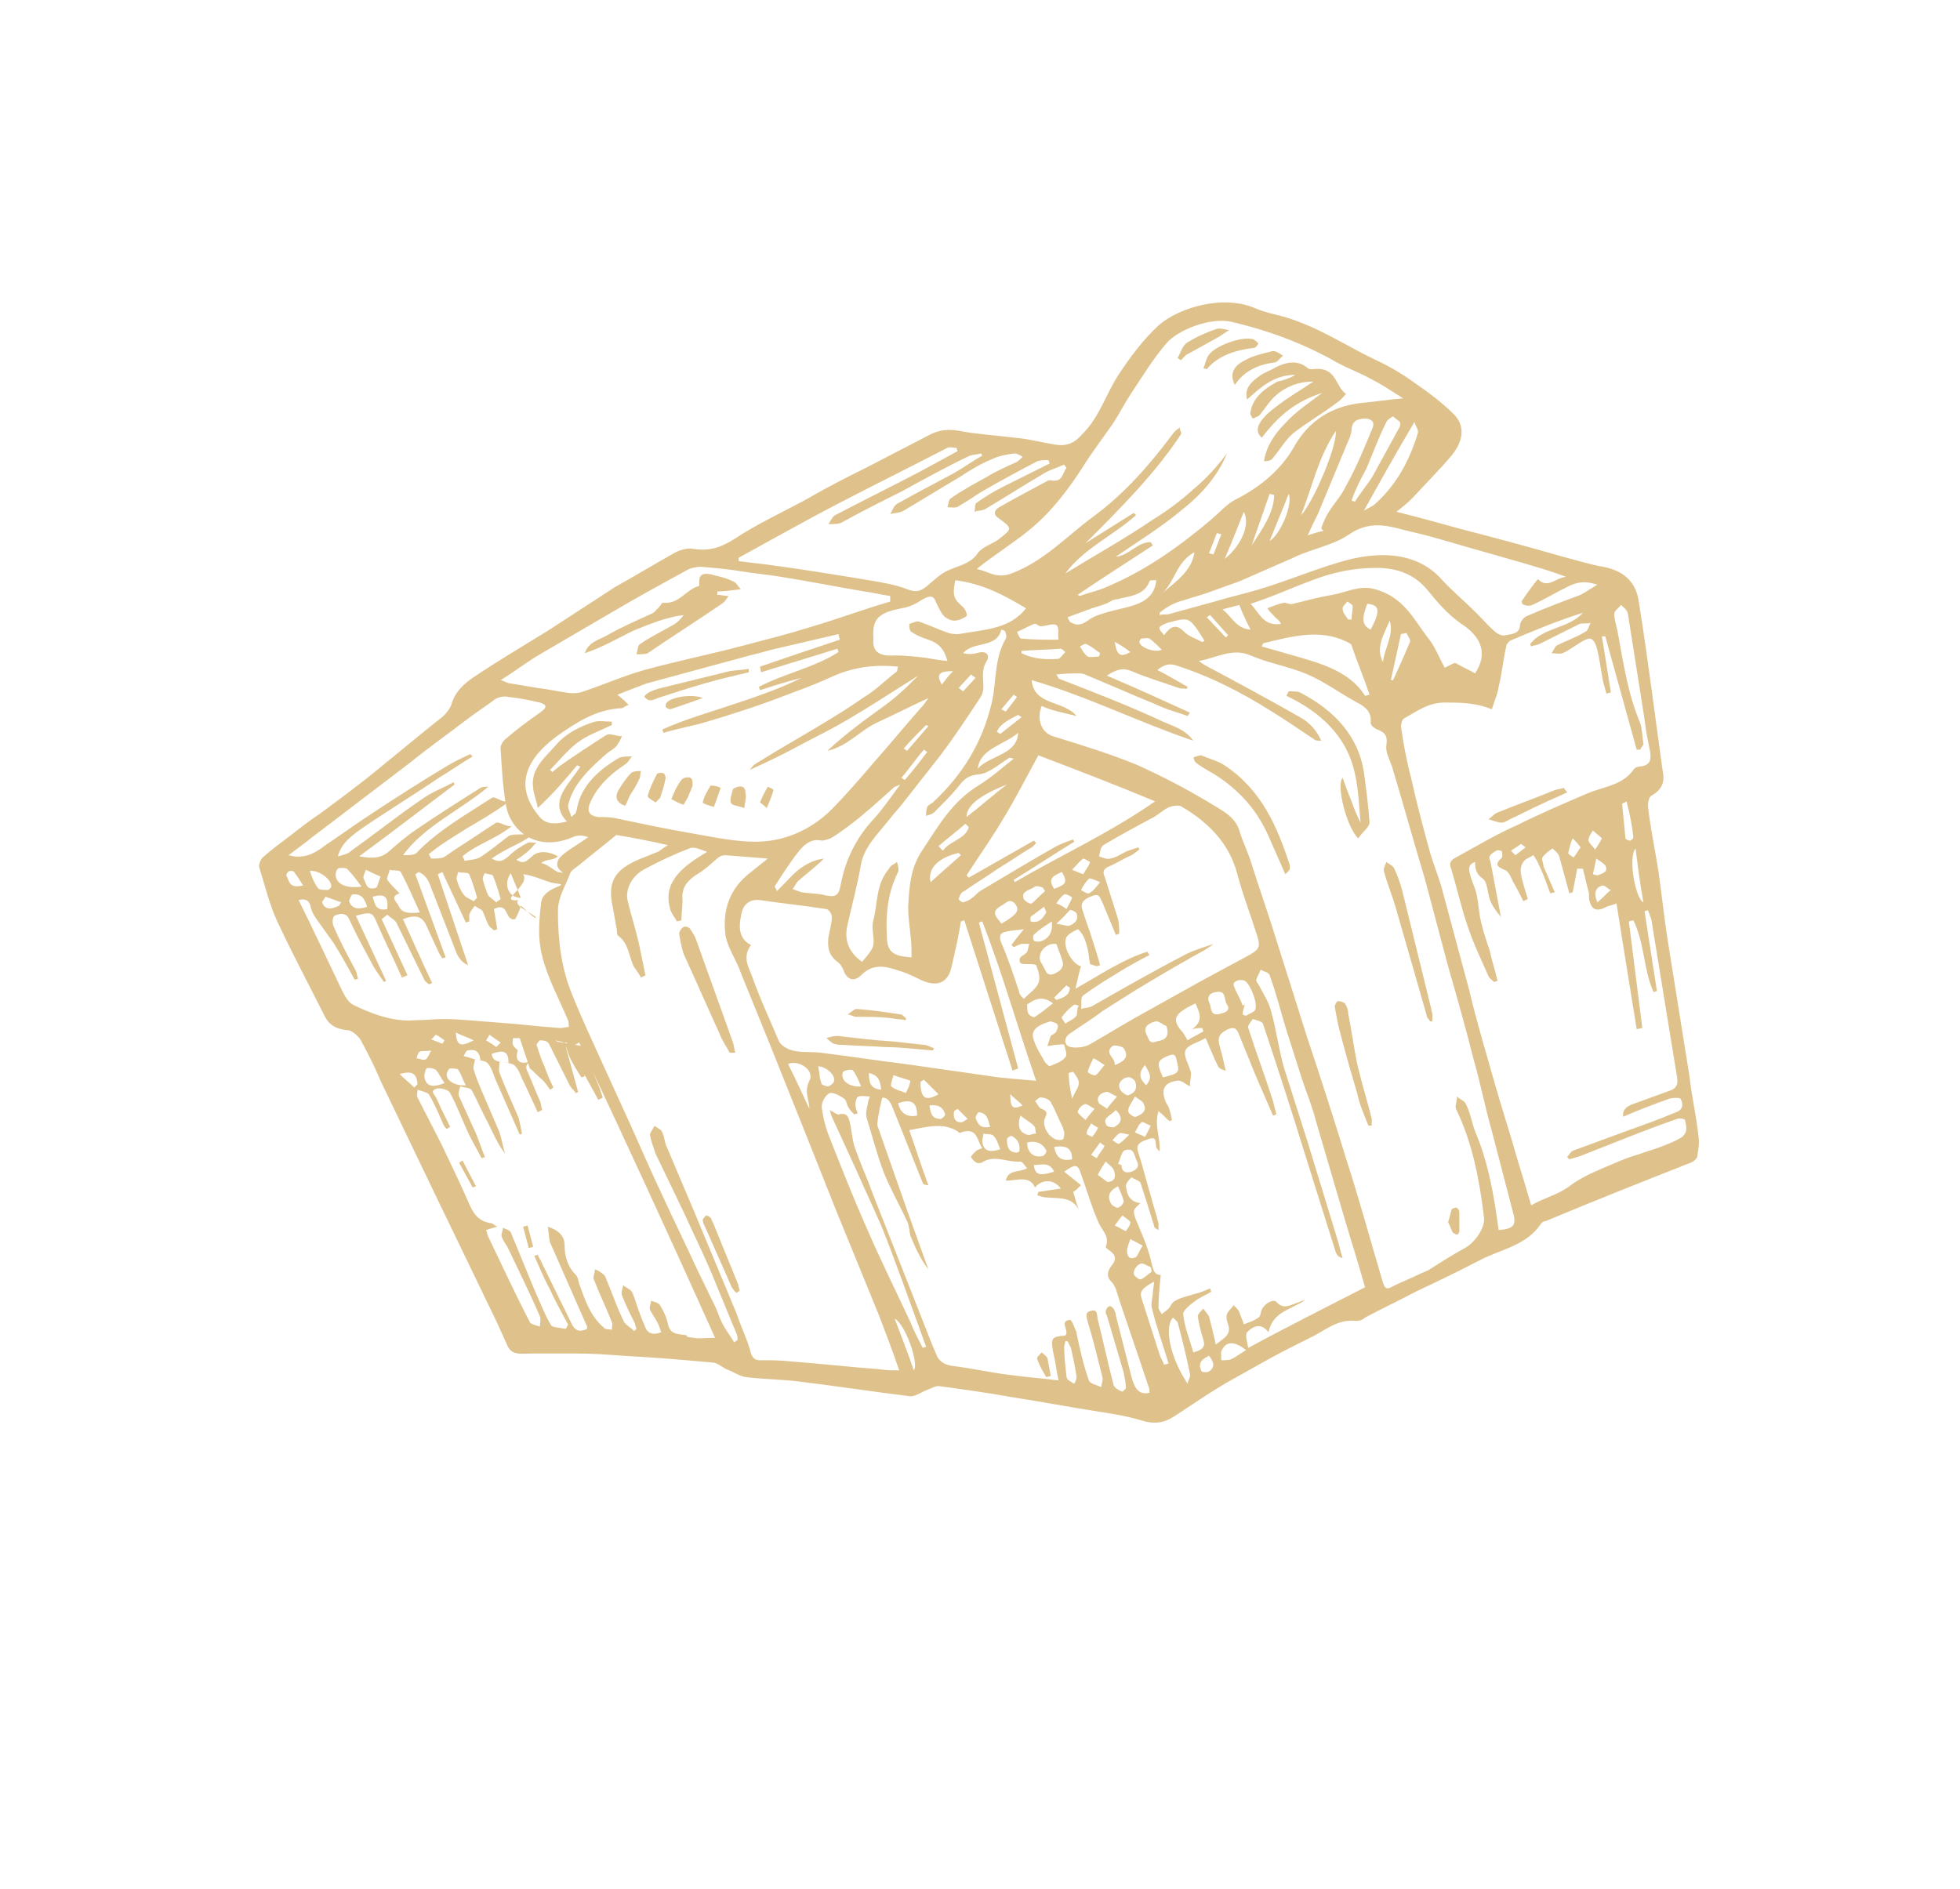 <?xml version="1.0" encoding="UTF-8"?> <!-- Generator: Adobe Illustrator 25.4.1, SVG Export Plug-In . SVG Version: 6.00 Build 0) --> <svg xmlns="http://www.w3.org/2000/svg" xmlns:xlink="http://www.w3.org/1999/xlink" id="Слой_1" x="0px" y="0px" viewBox="0 0 174.6 168.3" style="enable-background:new 0 0 174.6 168.3;" xml:space="preserve"> <style type="text/css"> .st0{fill:url(#SVGID_1_);} .st1{fill:url(#SVGID_00000015334028562912913760000002605580419671882149_);} .st2{fill:url(#SVGID_00000026842779193092230070000003641218356550331014_);} .st3{fill:url(#SVGID_00000075160224236970496120000007884789704721137031_);} .st4{fill:url(#SVGID_00000158715357656787935810000004669325032123232176_);} .st5{fill:url(#SVGID_00000160165523534974462600000010694349050674436232_);} .st6{fill:url(#SVGID_00000031928492303859187770000011009404551828507299_);} .st7{fill:url(#SVGID_00000049914320497099601980000007118333384918116533_);} .st8{fill:url(#SVGID_00000018196865554101876720000017093421306457827459_);} .st9{fill:url(#SVGID_00000039098662952711260570000005637211506655384508_);} .st10{fill:url(#SVGID_00000044175048277134890560000015293213398897349789_);} .st11{fill:url(#SVGID_00000005977928949550992170000017074487870750237631_);} .st12{fill:url(#SVGID_00000122682027353592589100000003427502061347966597_);} .st13{fill:url(#SVGID_00000096738752850732242020000005968630393178771093_);} .st14{fill:url(#SVGID_00000068654445514748197620000014567229661378914731_);} .st15{fill:url(#SVGID_00000153674878733296666710000006420160453020256141_);} .st16{fill:url(#SVGID_00000141440554836483680950000014018663013936712879_);} .st17{fill:url(#SVGID_00000020396860545547365440000015603917118011592104_);} .st18{fill:url(#SVGID_00000063626736952167285670000017053487557938075826_);} .st19{fill:url(#SVGID_00000097476951522978157330000000836813681479590815_);} .st20{fill:url(#SVGID_00000168115592327620969920000012048070525218513329_);} .st21{fill:url(#SVGID_00000091694077105907849720000014017757752933421724_);} .st22{fill:url(#SVGID_00000147195983155087180430000002232441327899431842_);} .st23{fill:url(#SVGID_00000059302595492370543220000017937216651000141749_);} .st24{fill:url(#SVGID_00000069357495609083374760000015443595677365016712_);} .st25{fill:url(#SVGID_00000030449648762580249100000016596100974297342143_);} .st26{fill:url(#SVGID_00000029732551385337163280000001228562234842424745_);} </style> <g> <linearGradient id="SVGID_1_" gradientUnits="userSpaceOnUse" x1="-459.267" y1="83.35" x2="252.358" y2="83.35" gradientTransform="matrix(0.675 -0.737 0.737 0.675 -31.218 95.757)"> <stop offset="0" style="stop-color:#B77E3F"></stop> <stop offset="0.18" style="stop-color:#C89B5F"></stop> <stop offset="0.393" style="stop-color:#D9B77F"></stop> <stop offset="0.511" style="stop-color:#DFC28B"></stop> <stop offset="1" style="stop-color:#DFC28B"></stop> </linearGradient> <path class="st0" d="M125.8,44.4c1.2-1.3,2.4-2.5,3.5-3.8c1-1.2,1.3-2.6,0.2-3.7c-1-1-2.2-1.9-3.5-2.8c-1.1-0.8-2.3-1.5-3.6-2.1 c-2.7-1.3-5-2.9-8.1-3.8c-0.8-0.2-1.7-0.4-2.4-0.7c-2.9-1.3-6.9-0.1-8.7,1.5c-1.4,1.3-2.5,2.8-3.5,4.3c-1.2,1.8-1.7,3.8-3.3,5.4 c-0.7,0.8-1.4,1.1-2.5,0.9c-1.2-0.2-2.3-0.5-3.5-0.6c-1.6-0.2-3.3-0.3-4.9-0.6c-1-0.2-1.9-0.1-2.8,0.4l-5.4,2.8 c-1.8,0.9-3.6,1.8-5.3,2.8c-2.2,1.2-4.6,2.3-6.7,3.7c-1.3,0.8-2.3,1-3.6,0.8c-0.4-0.1-1.1,0.1-1.5,0.3c-1.8,1-3.6,2.1-5.4,3.1 c-2,1.3-4,2.6-6,3.9c-2.1,1.3-4.3,2.6-6.4,4c-1.1,0.7-1.9,1.5-2.2,2.6c-0.1,0.3-0.4,0.7-0.7,1c-1.4,1.1-3.7,3-5.9,4.8 c-2.2,1.8-4.3,3.3-5.1,3.9c-0.9,0.6-1.8,1.3-2.7,2c-0.8,0.6-1.6,1.2-2.4,1.9c-0.2,0.2-0.4,0.7-0.3,0.9c0.5,1.6,0.9,3.3,1.6,4.8 c1.3,2.8,2.8,5.6,4.2,8.4c0.4,0.8,1,1.2,2.1,1.3c0.4,0,1.1,0.7,1.2,1c0.6,1.1,1.2,2.3,1.7,3.5l4.8,10l5.6,11.6 c0.3,0.7,0.6,1.3,0.9,2c0.4,0.9,1.2,0.7,2.1,0.7c1.4,0,2.8,0,4.1,0c1.4,0,2.7,0.1,4.1,0.2c3.5,0.2,4.5,0.3,7.9,0.6 c0.5,0,0.9,0.4,1.3,0.6c0.6,0.2,1.1,0.6,1.7,0.7c1.6,0.2,3.2,0.2,4.8,0.4c3.3,0.4,6.5,0.9,9.8,1.3c0.5,0.1,1.1-0.4,1.7-0.6 c0.3-0.1,0.6-0.3,0.9-0.3c2.2,0.3,4.4,0.6,6.6,1c2.6,0.4,5.2,0.9,7.8,1.3c1.3,0.2,2.5,0.4,3.8,0.8c1,0.3,1.9,0.2,2.8-0.4 c1.7-1.1,3.4-2.3,5.2-3.3c1.1-0.6,2.3-1.3,3.4-1.9c1.1-0.6,2.3-1.2,3.5-1.8c1.3-0.6,2.4-1.7,4.1-1.5c0.3,0,0.6-0.1,0.8-0.3 c1.5-0.8,3-1.5,4.5-2.3c1.9-0.9,3.8-1.8,5.7-2.8c1.9-1,4.2-1.3,5.5-3.3c0.1-0.1,0.2-0.2,0.4-0.2c4.3-1.8,8.6-3.5,12.9-5.2 c0.3-0.1,0.6-0.4,0.6-0.6c0.1-0.6,0.2-1.2,0.1-1.8c-0.2-1.8-0.6-3.5-0.8-5.3l-2-12.5c-0.3-2-0.5-4-0.8-6c-0.3-1.9-0.7-3.7-0.9-5.6 c0-0.3,0.1-0.8,0.3-0.9c1.1-0.6,1.2-1.4,1-2.3c-0.7-5-1.3-9.9-2.1-14.9c-0.2-1.6-1.1-2.8-3.2-3.2c-1.2-0.2-2.4-0.6-3.6-0.9 c-3.1-0.9-6.1-1.7-9.2-2.5c-1.8-0.5-3.6-1-5.6-1.5C125.3,44.9,125.6,44.6,125.8,44.4z M46.1,93.7c0.1-0.2-0.3-0.3-0.4-0.6 c-0.1-0.2,0-0.4,0-0.6c0.2,0,0.6,0,0.6,0c0.3,0.9,0.6,1.8,0.9,2.7c0.4,0.3,0.7,0.7,1.1,1c0.3,0.3,0.5,0.6,0.7,0.9l0.3-0.2 c-0.3-0.6-0.6-1.3-0.8-1.9c-0.3-0.6-0.5-1.3-0.7-1.9c0-0.1,0.3-0.5,0.4-0.4c0.3,0,0.6,0.1,0.7,0.3c0.6,1.2,1.2,2.4,1.8,3.6 c0.1,0.3,0.4,0.5,0.6,0.8l0.2-0.1l-1.2-4.4l0.2,0l2.8,5.1l0.4-0.2c-0.1-0.3-0.2-0.6-0.3-0.9c-0.5-1.2-1-2.4-1.4-3.6 c-0.1-0.2-2.6-0.4-2.5-0.6c0.3,0.1,0.6,0.1,0.7,0.2c0.3,0.4,0.4,1,0.6,1.4c0.3,0.6,0.6,1.1,1,1.7l0.3-0.1l-0.9-2.8l0.4-0.2 c4.1,8.7,8.1,17.4,12.1,26.3c-0.8,0-1.4,0.1-1.9,0c-1.2-0.1,0-0.2-1.2-0.3c-0.6-0.1-0.9-0.2-1.1-0.9c-0.1-0.6-0.4-1.2-0.7-1.7 c-0.1-0.2-0.5-0.3-0.8-0.4c0,0.3-0.2,0.6-0.1,0.8c0.2,0.4,0.5,0.8,0.7,1.2c0.1,0.2,0.2,0.5,0.3,0.8c-0.7,0.3-1.2,0.1-1.4-0.4 c-0.4-0.9-0.7-1.8-1-2.7c-0.1-0.2-0.1-0.4-0.3-0.6c-0.2-0.2-0.5-0.3-0.7-0.5c0,0.3-0.2,0.6-0.1,0.9c0.3,0.8,0.7,1.6,1.1,2.4 c0.1,0.2,0.1,0.4,0.2,0.6l-0.2,0.2c-0.3-0.3-0.7-0.5-0.9-0.8c-0.6-1.2-1-2.4-1.5-3.6c-0.1-0.2-0.1-0.4-0.3-0.6 c-0.2-0.2-0.5-0.4-0.8-0.5c0,0.3-0.2,0.7-0.1,0.9c0.5,1.3,1.1,2.5,1.6,3.8c0.1,0.2,0,0.4,0,0.7c-0.2-0.1-0.6,0-0.7-0.2 c-1.2-1-1.7-2.5-2.2-3.9c-0.1-0.3-0.1-0.6-0.3-0.8c-0.7-0.7-1-1.6-1-2.6c0-0.7-0.3-1.3-1.5-1.7c0.1,0.6,0.1,1.1,0.2,1.4 c1.1,2.5,2.2,5,3.3,7.5c0,0,0,0.1,0,0.2c-0.6,0.3-1,0.2-1.3-0.3l-2.7-5.5c-0.1-0.3-0.3-0.5-0.4-0.8l-0.3,0.1 c0.4,0.9,0.8,1.9,1.3,2.8c0.5,1.1,1.1,2.2,1.7,3.3c0,0.1-0.2,0.4-0.2,0.4c-0.5-0.1-1.1-0.1-1.3-0.3c-0.6-1-1-2.1-1.5-3.2 c-0.7-1.7-1.4-3.4-2.1-5.1c-0.1-0.2-0.5-0.3-0.7-0.4c0,0.3-0.2,0.6-0.1,0.8c0.1,0.3,0.3,0.6,0.5,0.9c1,2.1,2,4.1,2.9,6.2 c0.1,0.2,0,0.6,0,0.9c-0.3-0.1-0.8-0.2-0.9-0.4c-1.3-2.5-2.5-5.1-3.7-7.6c-0.1-0.2-0.1-0.4-0.2-0.6c0.3-0.1,0.6-0.2,1-0.3 c-0.2-0.1-0.3-0.2-0.5-0.3c-1.5-0.2-1.8-1.3-2.3-2.4c-0.7-1.6-1.5-3.2-2.2-4.7l-2.1-4.1c-0.1-0.2,0-0.5,0-0.7 c0.3,0.1,0.8,0.2,1,0.4c0.5,0.8,0.9,1.8,1.3,2.7c0.1,0.2,0.2,0.3,0.3,0.4l0.3-0.2c-0.4-0.8-0.8-1.6-1.2-2.5c-0.1-0.3-0.7-0.7,0-0.9 c0.3-0.1,1.1,0.1,1.2,0.4c0.6,1.1,1,2.2,1.5,3.3c0.4,0.9,0.9,1.7,1.3,2.5l0.3-0.1c-0.3-0.7-0.5-1.4-0.8-2.1c-0.5-1.1-1-2.2-1.5-3.3 c-0.1-0.2,0-0.6,0.1-0.9c0.3,0.1,0.8,0.1,1,0.3c0.5,0.9,0.9,1.9,1.4,2.8c0.5,1,0.9,2,1.6,2.9c-0.2-0.6-0.3-1.3-0.5-1.9 c-0.5-1.2-1-2.3-1.5-3.5c-0.3-0.7-0.6-1.4-0.8-2.1c-0.1-0.2,0.1-0.6,0.1-0.9c0.4,0.1,0.9,0.1,1.1,0.3c0.4,0.4,0.5,0.9,0.7,1.4 l2.2,5l0.2-0.1c-0.1-0.5-0.2-1-0.3-1.4c-0.6-1.4-1.2-2.7-1.7-4c-0.1-0.3,0-0.7,0-1c0.5,0.1,1.2,0.1,1.4,0.4c0.4,0.4,0.5,1,0.8,1.5 l1.2,2.6l0.4-0.2c-0.1-0.3-0.1-0.6-0.2-0.8c-0.4-0.9-0.7-1.7-1.1-2.6c-0.2-0.4-0.2-0.7,0.4-1C46.6,94.9,45.8,94.7,46.1,93.7z M95.9,63.8c-1.1-1.4-3.8-0.9-4-3.2c5.1,1.5,9.4,3.7,14.4,5.4c-0.7-1-1.8-1.3-2.7-1.7c-3-1.4-6.1-2.6-9.2-3.8 c-0.1,0-0.1-0.1-0.3-0.4c0.8-0.1,1.5-0.1,2.1-0.1c0.2,0,0.5,0.1,0.7,0.2l3.3,1.4c1.1,0.5,2.2,0.9,3.3,1.4c0.7,0.3,1.5,0.5,2.3,0.8 l0.2-0.3c-2.4-1.1-4.8-2.2-7.4-3.3c0.9-0.6,1.5-0.7,2.2-0.4c1.4,0.6,2.8,1,4.2,1.5c0.2,0.1,0.5,0,0.7,0.1l0.1-0.2 c-0.9-0.5-1.7-1-2.7-1.5c0.6-0.5,1.1-0.6,1.7-0.4c3.1,1,5.8,2.4,8.5,4.1c1.3,0.8,2.6,1.7,3.8,2.5c0.1,0.1,0.3,0.1,0.6,0.1 c-0.4-0.9-1-1.6-1.9-2.1c-2.8-1.6-5.6-3.1-8.4-4.6c-0.2-0.1-0.3-0.2-0.6-0.4c1.6-0.3,3-1.2,4.6-0.5c1.6,0.7,3.5,1,5.1,1.7 c1.6,0.7,2.9,1.7,4.4,2.5c0.8,0.4,1.3,0.9,1.2,1.8c0,0.2,0.3,0.5,0.6,0.6c0.8,0.3,0.9,0.7,0.8,1.4c-0.1,0.6,0.3,1.3,0.5,1.9 c1,3.3,1.9,6.6,2.9,9.9c0.7,2.6,1.4,5.3,2.1,7.9c0.8,2.8,1.6,5.6,2.3,8.4c0.6,2.1,1,4.2,1.6,6.3l1.9,7.3c0.3,1.1,0,1.4-1.3,1.5 c-0.4-3-0.9-6-2.1-8.8c-0.3-0.8-0.4-1.6-0.8-2.4c-0.1-0.3-0.5-0.4-0.8-0.7c0,0.4-0.2,0.8-0.1,1.1c1.5,3.1,2.1,6.4,2.5,9.7 c0.1,0.9-0.8,2.2-1.7,2.7c-1.1,0.6-2.2,1.3-3.3,2c-0.2,0.1-0.5,0.2-0.7,0.3c-0.8,0.4-1.6,0.7-2.4,1.1c-0.5,0.3-0.7,0.3-0.9-0.3 c-1.1-3.7-2.1-7.4-3.3-11.1c-1.1-3.6-2.3-7.3-3.5-10.9l-3-9.5c-0.6-1.9-1.3-3.9-1.9-5.8c-0.3-1-0.8-2-1.1-3 c-0.4-1.3-1.6-1.8-2.7-2.5c-2-1.2-4.1-2.3-6.3-3.3c-2.4-1-5-1.8-7.6-2.6c-1-0.3-1.5-1.5-1-2.7C93.6,63.3,94.7,63.5,95.9,63.8z M137.5,77.2c0-0.3-0.2-0.6-0.1-0.8c0.2-0.3,0.6-0.6,0.9-0.8c0.2,0.2,0.5,0.4,0.6,0.7c0.3,1.1,0.6,2.2,0.9,3.3l0.3-0.1l0.4-2.1 l0.5,0c0.2,0.7,0.3,1.3,0.5,2c0.1,0.3,0,0.7,0.1,0.9c0.2,0.7,0.6,1,1.5,0.5c0.2-0.1,0.4-0.1,0.9-0.3c0.6,3.8,1.2,7.5,1.8,11.2 l0.5-0.1l-1.2-9.5l0.4-0.1c1,2,0.9,4.4,1.8,6.4l0.3-0.1l-1.1-7.1l0.3-0.1c0.1,0.3,0.2,0.5,0.3,0.8l1.4,8.6c0.3,1.8,0.6,3.7,0.9,5.5 c0.1,0.7-0.1,1-0.7,1.2c-1.1,0.4-2.2,0.8-3.3,1.2c-0.5,0.2-0.9,0.5-0.8,1.1c1.4-0.6,2.7-1.1,4.1-1.6c0.3-0.1,0.9-0.1,1,0 c0.3,0.5,0.2,1-0.4,1.2c-1.4,0.6-2.8,1.1-4.2,1.6c-1.6,0.6-3.3,1.2-4.9,1.8c-0.3,0.1-0.4,0.4-0.6,0.6l0.2,0.2 c0.3-0.1,0.7-0.2,1-0.3c2.8-1.1,5.7-2.3,8.6-3.3c0.2-0.1,0.7,0,0.7,0.1c0.1,0.4,0.2,0.9,0,1.2c-0.2,0.4-0.8,0.6-1.2,0.8 c-0.7,0.3-1.5,0.6-2.2,0.8c-0.8,0.3-1.6,0.5-2.3,0.8c-1.6,0.7-3.3,1.3-4.6,2.3c-1.1,0.8-2.2,1-3.4,1.7c-0.4-1.4-0.8-2.7-1.2-4 c-0.7-2.5-1.5-4.9-2.2-7.4c-0.7-2.5-1.5-5.1-2.1-7.7l-2.5-9.3c-0.3-1-0.7-2-1-3c-0.6-2.2-1.2-4.4-1.7-6.7c-0.4-1.5-0.7-3.1-0.9-4.6 c0-0.2,0.1-0.6,0.3-0.7c1.1-0.6,2.1-1.4,3.6-1.4c1.4,0,2.7,0,4.2,0.6c0.2-0.7,0.5-1.3,0.6-2c0.3-1.2,0.4-2.4,0.7-3.7 c0-0.1,0.2-0.3,0.3-0.4c2.1-0.9,4.3-1.8,6.5-2.5c-1.2,1.4-3.6,1.3-4.7,2.8l0.1,0.2c0.2-0.1,0.5-0.1,0.7-0.2 c1.2-0.6,2.4-1.2,3.6-1.8c0.3-0.1,0.7,0,1-0.1c-0.2,0.3-0.2,0.7-0.5,0.8c-0.8,0.5-1.7,0.8-2.5,1.2c-0.2,0.1-0.3,0.5-0.5,0.7 c0.3,0,0.8,0.1,1,0c0.5-0.2,1-0.6,1.5-0.9c0.3-0.2,0.7-0.4,0.9-0.4c0.3,0,0.5,0.4,0.6,0.7c0.3,1,0.4,2.1,0.6,3.1 c0.1,0.4,0.2,0.7,0.3,1.1l0.4-0.1l-0.8-5l0.3,0l2.8,10.1l0.3,0c0.1-0.2,0.3-0.4,0.3-0.5c-0.1-0.6-0.1-1.3-0.3-1.9 c-1.1-2.6-1.5-5.4-2-8.1c-0.1-0.5-0.3-1.1-0.3-1.6c0-0.3,0.4-0.5,0.6-0.8c0.2,0.2,0.5,0.4,0.6,0.7c0.5,3.2,1,6.3,1.5,9.5 c0.1,1,0.3,1.9,0.5,2.9c0.1,0.7,0,1.2-0.9,1.3c-0.2,0-0.5,0.1-0.6,0.3c-1,1.4-2.7,1.5-4.1,2.1c-2.1,0.9-4.2,1.8-6.2,2.8 c-0.9,0.4-1.9,0.9-2.8,1.4c-0.9,0.5-1.8,1-2.7,1.5c-0.6,0.3-0.6,0.6-0.4,1.1c0.5,1.7,0.9,3.5,1.5,5.2c0.5,1.5,1.2,2.9,1.8,4.3 c0.1,0.2,0.3,0.3,0.5,0.5l0.3-0.1c-0.2-0.9-0.5-1.8-0.7-2.7c-0.3-0.9-0.6-1.8-0.8-2.7c-0.2-0.9-0.2-1.9-0.5-2.8 c-0.7-1.8-0.7-2.1,0-2.4c0,0.6,0.1,1.1,0.7,1.5c0.4,0.3,0.4,1.2,0.6,1.8c0.2,0.6,0.6,1.1,1,1.6l-0.9-4.8c0-0.2-0.2-0.4-0.1-0.6 c0.1-0.2,0.4-0.4,0.6-0.5c0.1-0.1,0.5,0,0.5,0.1c0,0.2,0.1,0.5-0.1,0.6c-0.5,0.5-0.4,0.7,0.3,1c0.4,0.1,0.6,0.7,0.8,1.1 c0.3,0.5,0.6,1.1,0.9,1.7l0.4-0.2c-0.2-0.7-0.5-1.5-0.6-2.2c-0.1-0.4,0-0.8,0.2-1.1c0.2-0.3,0.6-0.4,0.9-0.6 c0.2,0.3,0.4,0.6,0.5,0.9c0.4,0.8,0.7,1.7,1,2.5l0.4-0.1L137.5,77.2z M78.3,122c-2.6-0.2-5.3-0.5-7.9-0.7c-0.9-0.1-1.7-0.1-2.6-0.1 c-0.5,0-0.7-0.1-0.9-0.6c-0.3-1.2-0.9-2.4-1.3-3.6l-3.7-8.9l-2.5-5.9c-0.2-0.4-0.2-0.9-0.4-1.3c-0.1-0.3-0.5-0.4-0.7-0.6 c-0.1,0.3-0.4,0.6-0.4,0.8c0.1,0.6,0.3,1.1,0.5,1.7l2.5,5.2c1,2.2,2.1,4.4,3,6.7c0.6,1.4,1.1,2.7,1.7,4.1c0.1,0.2,0.1,0.4,0.1,0.6 l-0.3,0.2c-0.3-0.5-0.6-0.9-0.9-1.4c-0.3-0.5-0.5-1.1-0.7-1.6l-1.7-3.5c-1-2.2-2.1-4.4-3.1-6.6c-1-2.1-1.9-4.2-2.8-6.2l-2.6-5.7 c-0.9-2-1.8-3.9-2.6-5.9c-1-2.4-1.3-4.9-1.3-7.5c0-1.3,0.7-2.3,1.1-3.4c0.1-0.3,0.7-0.6,1-0.9c1-0.8,2-1.6,3.1-2.5 c1.3,0.2,2.8,0.5,4.6,0.9c-0.5,0.3-0.7,0.5-0.9,0.6c-0.5,0.2-1,0.4-1.5,0.6c-2.5,1-3,2.2-2.5,4.4c0.1,0.6,0.2,1.1,0.3,1.7 c0.1,0.3,0,0.7,0.2,0.8c0.9,0.7,0.9,1.7,1.3,2.6c0.2,0.4,0.5,0.7,0.7,1.1l0.4-0.2L56.9,84c-0.3-1.3-0.7-2.5-1-3.8 c-0.2-1,0.4-2.2,1.6-2.8c1.3-0.7,2.6-1.3,3.9-1.8c0.4-0.2,1,0.1,1.6,0.3c-2.2,1.3-4,2.7-3.3,5.1c0.1,0.4,0.4,0.7,0.6,1.1l0.4-0.1 c0-0.6,0.1-1.2,0.1-1.7c-0.1-1,0.2-1.7,1.3-2.4c0.7-0.4,1.3-1,1.9-1.5c0.1-0.1,0.4-0.2,0.6-0.2c1.2,0.1,2.5,0.2,3.8,0.3 c-0.5,0.4-1,0.8-1.5,1.2c-2,1.5-2.5,3.5-2.3,5.4c0.1,1.2,1,2.4,1.4,3.6l2.6,6.4l3,7.5l2.9,7.3l3.8,9.3c0.6,1.6,1.2,3.1,1.8,4.9 C79.4,122.1,78.9,122.1,78.3,122z M103.2,99c0.5,0.4,0.7,0.7,1,0.9l0.2-0.1c-0.1-0.5-0.2-1.1-0.5-1.5c-0.5-1.1-0.3-1.8,0.9-2 c0.4-0.1,0.8,0.3,1.2,0.5c0-0.4,0.1-0.9,0.1-1.2c-0.2-0.8-0.7-1.5-0.5-2c0.2-0.5,1.1-0.7,1.8-1.1c0.4,0.9,0.7,1.7,1.1,2.5 c0.1,0.2,0.3,0.3,0.7,0.4c-0.2-0.7-0.3-1.4-0.5-2c-0.3-1-0.1-1.3,0.7-1.7c0.5-0.2,0.7-0.1,0.9,0.3l1.5,3.7l1.6,3.7l0.3-0.1 c-0.1-0.4-0.2-0.8-0.3-1.2c-0.7-2.2-1.5-4.3-2.2-6.5c-0.1-0.2,0.2-0.5,0.4-0.8c0.3,0.1,0.8,0.2,0.9,0.4c1.3,3.9,2.6,7.9,3.8,11.8 l2.7,8.6c0.1,0.2,0.2,0.4,0.6,0.5c-0.2-0.6-0.3-1.2-0.5-1.8l-2.6-8.5c-0.7-2.2-1.4-4.4-2.1-6.6c-0.5-1.7-0.7-3.5-1.2-5.2 c-0.2-0.8-0.7-1.5-1.1-2.3c-0.1-0.1-0.2-0.3-0.2-0.4c0.1-0.3,0.3-0.6,0.4-0.9c0.3,0.2,0.7,0.2,0.8,0.5c0.6,1.6,1,3.3,1.5,4.9 l1.4,4.4c0.4,1.2,0.9,2.4,1.2,3.6l2.7,9.2c0.6,2,1.2,3.9,1.7,5.7c-3.5,1.8-6.9,3.5-10.4,5.4c-0.1-0.5-0.3-1.2-0.1-1.4 c0.5-0.5,1.2-0.9,1.9,0c0.4-1.9,2.1-2,3.3-2.9l-0.8,0.3c-0.6,0.2-1.2,0.6-1.8-0.1c-0.3-0.3-1.1,0.2-1.3,0.7 c-0.1,0.2-0.1,0.6-0.3,0.7c-0.4,0.3-0.8,0.4-1.3,0.6c-0.1-0.4-0.3-0.7-0.4-1.1c-0.1-0.2-0.3-0.4-0.5-0.6c-0.2,0.3-0.5,0.5-0.6,0.8 c-0.1,0.3,0,0.6,0.1,0.9c0.3,0.9-0.3,1.2-1.1,1.8c-0.2-1-0.4-1.7-0.6-2.5c-0.1-0.2-0.3-0.4-0.5-0.7c-0.2,0.2-0.5,0.5-0.5,0.7 c0.1,0.7,0.3,1.4,0.5,2.1c0.2,0.6-0.1,0.9-0.9,1.1c-0.3-1.1-0.8-2.3-0.9-3.4c0-0.4,0.7-0.9,1.1-1.2c0.4-0.3,0.9-0.5,1.4-0.8 l-0.1-0.3c-0.5,0.2-0.9,0.4-1.4,0.5c-0.6,0.2-1.2,0.3-1.7,0.6c-0.3,0.1-0.4,0.5-0.6,0.7c-0.2,0.2-0.4,0.3-0.6,0.5 c-0.1-0.2-0.3-0.4-0.3-0.6c0-0.9,0.1-1.9,0.2-2.9c-0.7,0-0.7-0.7-0.9-1.4c-0.3-1.2-0.8-2.3-1.3-3.5c-0.3-0.8-0.3-0.9,0.4-1.5 c-1-0.1-1.2-0.8-1.3-1.5c0-0.3,0.3-0.6,0.5-0.8c0.3,0.2,0.7,0.3,0.8,0.5c0.4,1.2,0.8,2.5,1.2,3.8c0,0.2,0.2,0.3,0.4,0.4 c0-0.2,0-0.4,0-0.6c-0.2-0.8-0.5-1.7-0.7-2.5c-0.4-1.3-0.7-2.6-1.1-3.8c-0.3-0.8,0.3-1,0.9-1.2c0.8-0.3,0.6,0.3,0.7,0.7 c0,0.1,0.2,0.3,0.3,0.4C103.4,101.4,102.8,100.3,103.2,99z M99.2,123.4c-0.5-1.9-0.9-3.8-1.4-5.8c-0.1-0.4,0-1-0.6-0.8 c-0.6,0.1-0.4,0.6-0.3,1c0.5,1.6,0.9,3.3,1.3,4.9c0.1,0.3-0.1,0.6-0.1,0.9c-0.4-0.2-1-0.3-1.1-0.6c-0.5-1.4-0.8-2.8-1.1-4.2 c0,0,0-0.1,0-0.1c-0.2-0.4-0.4-1.1-0.6-1.1c-0.8,0.1-0.3,0.7-0.3,1.1c0,0.1,0,0.2-0.1,0.3c-1.2,0.1-1.3,0.2-1.1,1.4 c0.2,0.8,0.3,1.7,0.5,2.6c-1.5-0.2-3-0.3-4.4-0.5c-1.7-0.2-3.4-0.6-5.1-0.8c-0.6-0.1-1-0.3-1.3-0.8c-0.3-0.7-0.6-1.4-0.9-2.2 l-4.8-12.2c-0.5-1.4-1.1-2.7-1.6-4.1c-0.3-0.8-0.3-1.6-0.5-2.4c-0.1-0.5-0.3-0.9-1-0.7c-0.2,0-0.4-0.2-0.8-0.4 c0.1,0.2,0.1,0.4,0.2,0.6l2.2,4.8c0.7,1.6,1.5,3.3,2.2,4.9c0.7,1.7,1.3,3.4,1.9,5l2.1,5.8l-0.3,0.1c-0.4-0.8-0.8-1.5-1.1-2.3 c-1.3-2.8-2.7-5.6-3.9-8.4c-1.2-2.7-2.3-5.5-3.4-8.3c-0.3-0.8-0.5-1.6-0.6-2.5c0-0.4,0.3-1,0.7-1.2c0.3-0.1,0.9,0.2,1.3,0.5 c0.2,0.1,0.2,0.5,0.4,0.8c0.1,0.2,0.3,0.4,0.5,0.6l0.3-0.1c-0.1-0.3-0.2-0.5-0.2-0.8c0-0.2,0.1-0.7,0.3-0.7c0.3-0.1,0.6,0,1,0 c-0.1,0.2-0.2,0.5-0.2,0.7c-0.1,0.4-0.2,0.8-0.1,1.2c0.5,1.6,0.9,3.2,1.5,4.8c0.6,1.5,1.4,2.9,2.1,4.4c0.2,0.4,0.2,0.9,0.3,1.3 c0.4,1,0.9,2.1,1.6,3l-1.8-5l-2.7-7.7c-0.1-0.2,0-0.5,0-0.7c0.1-0.6,0.2-1.2,0.4-1.9c0.6,0,0.8,0.6,1,1.1l2.6,6.5 c0,0.1,0.2,0.2,0.5,0.2c-0.6-1.6-1.1-3.2-1.7-4.9c1.6-0.3,3-0.7,4.3,0.1c0.1,0.1,0.2,0.2,0.3,0.1c1.5-0.5,1.4,0.7,1.9,1.4 c-0.2,0.1-0.4,0.1-0.6,0.3c-0.2,0.2-0.4,0.4-0.4,0.5c0.1,0.2,0.3,0.4,0.5,0.5c0.2,0.1,0.5,0,0.6-0.1c1.1-0.6,2.2,0.1,3.3,0 c0.2,0,0.4,0.4,0.6,0.6c-0.8,0.4-1.7,0.1-1.9,1.1c1,0,2.1-0.5,2.6,0.6c0.7-0.8,1.7-0.7,2.3,0.1c-0.7,0.1-1.3,0.2-2,0.3l-0.1,0.3 c0.3,0.1,0.6,0.2,0.9,0.2c1,0.1,2.2-0.1,2.8,1.1c-0.2-0.5-0.3-1-0.5-1.6c0.2-0.1,0.4-0.3,0.7-0.6c-0.5-0.4-1-0.8-1.5-1.2 c1-0.7,1.2-0.7,1.5,0.2c0.5,1.4,0.9,2.8,1.5,4.2c0.3,0.8,1.1,1.3,0.7,2.3c0,0.1,0.2,0.2,0.3,0.3c0.6,0.4,0.7,0.8,0.2,1.4 c-0.3,0.4-0.5,0.9,0,1.4c0.4,0.4,0.5,1,0.7,1.6l2.6,7.7c0.1,0.2,0.1,0.4,0.1,0.6c-0.9,0.2-1.3-0.3-1.6-1.4l-1.4-5.5 c0-0.2-0.1-0.4-0.2-0.6c-0.1-0.1-0.3-0.3-0.4-0.2c-0.2,0.1-0.3,0.3-0.3,0.5c0,0.1,0,0.2,0.1,0.3c0.5,1.7,1,3.4,1.5,5.1 c0.1,0.5,0.2,1,0.2,1.4l-0.3,0.3C99.7,123.9,99.3,123.7,99.2,123.4z M51.4,68.2l0.3,0.1c-1,1.6-2.9,3.1-1.2,4.9 c-1.2,0.3-2,0.2-2.5-0.5c-2-2.4-1.5-4.8,1.6-7.1c1.7-1.2,3.5-2.4,5.8-2.5c0.1,0,0.3-0.2,0.6-0.3c-0.3-0.3-0.5-0.5-1-0.9 c1-0.4,1.8-0.7,2.6-1c0.7-0.2,1.5-0.4,2.2-0.6l5.9-1.6c1-0.3,2-0.5,3-0.8l3-0.7l3-0.7l0.1,0.5c-2.4,0.8-4.8,1.6-7.1,2.4l0.1,0.5 c2.3-0.7,4.5-1.4,6.8-2.1l0.1,0.3c-2.2,1.4-4.8,1.9-7.1,3.1l0.1,0.3c1.2-0.4,2.5-0.8,3.7-1.1c-2,1-4.1,1.7-6.2,2.4 c-2.1,0.7-4.2,1.3-6.2,2.2l0.1,0.3c1.3-0.4,2.6-0.6,3.9-1c2-0.6,3.9-1.2,5.8-1.9c1.8-0.7,3.6-1.3,5.3-2.1c2-0.9,3.9-1.1,5.9-0.9 c-0.1,0.2,0,0.4-0.2,0.5c-0.9,0.7-1.8,1.6-2.8,2.2C74,64.2,70.6,66,67.4,68c-0.2,0.1-0.4,0.3-0.6,0.6c1.3-0.6,2.6-1.2,3.9-1.9 c1.3-0.7,2.5-1.3,3.8-2c2.5-1.4,4.9-3,7.3-4.5c-0.6,0.6-1.2,1.2-1.9,1.8c-0.7,0.6-1.4,1.1-2.1,1.6c-1.4,1-2.8,2.1-4.1,3.3 c1.8-0.4,2.9-1.8,4.4-2.5c1.5-0.7,3.1-1.5,4.6-2.2c-0.2,0.3-0.4,0.6-0.6,0.8c-1.5,1.7-2.9,3.4-4.4,5.1c-1.2,1.4-2.4,2.8-3.8,4.2 c-1.8,1.7-4.1,2.7-6.6,2.7c-1.8,0-3.7-0.4-5.4-0.7c-2.4-0.4-4.7-0.9-7.1-1.4c-0.5-0.1-1-0.1-1.5-0.1c-0.8-0.1-1-0.5-0.8-1.1 c0.6-1.5,1.7-2.6,3.2-3.6c0.3-0.2,0.4-0.5,0.6-0.7c-0.4,0-0.8,0-1.1,0.1c-1.9,1.1-3.4,2.5-3.8,4.5c0,0.2-0.1,0.3-0.1,0.4 c0,0.1-0.1,0.1-0.4,0.4c-0.1-0.4-0.3-0.7-0.3-1c0.4-1.9,1.9-3.3,3.5-4.7c0.3-0.2,0.6-0.4,0.8-0.6c0.2-0.3,0.4-0.6,0.5-0.9 c-0.5,0-1.1-0.3-1.4-0.1c-1.4,0.9-2.8,1.8-4.2,2.8c-0.2,0.2-0.4,0.3-0.6,0.5l-0.2-0.2c0.8-0.8,1.5-1.7,2.4-2.4 c0.9-0.7,2.1-1.1,3.1-1.6l0-0.3c-0.5,0-1-0.1-1.5,0c-1.3,0.4-2.5,1-3.4,2c-0.6,0.7-1.4,1.4-1.8,2.2c-0.3,0.5-0.4,1.2-0.3,1.7 c0,0.5,0.3,1.1,0.4,1.8C49.4,70.6,50.4,69.4,51.4,68.2z M91.6,47.3c2-1.6,3.5-3.6,4.8-5.6c0.8-1.3,1.8-2.6,2.7-3.9 c0.6-0.9,1.1-1.9,1.7-2.8c1-1.5,1.9-3,3.1-4.4c1-1.2,4-2.4,5.9-1.9c3.4,0.8,6.5,2,9.3,3.6c0.9,0.5,2,0.9,2.9,1.4 c1,0.5,1.9,1.1,3,1.8c-1.4,0.1-2.5,0.3-3.7,0.4c-2.8,0.3-4.7,1.7-5.9,3.7c-1.2,2.2-3.1,3.8-5.5,5c-0.7,0.4-1.3,1.1-1.9,1.6 c-2.7,2.3-5.7,4.5-9.2,6c-0.8,0.4-1.8,0.6-2.6,0.9L96,53c2.2-1.5,4.4-2.9,6.7-4.4l-0.2-0.3c-1.2,0-1.9,1.2-3.1,1.3 c1.9-1.3,4-2.6,5.8-4.1c1.8-1.4,3.3-3.1,4.1-5.1c-0.9,1.2-1.9,2.3-3,3.2c-1.1,1-2.3,1.9-3.6,2.7c-2.5,1.7-5.2,3.2-7.8,4.8 c1.6-2.2,4.3-3.4,6.3-5.2l-0.2-0.2l-4.3,2.7c3.1-3.1,6.2-6.2,8.5-9.7c0.1-0.1-0.1-0.3-0.1-0.6c-0.3,0.2-0.4,0.3-0.5,0.4 c-2.1,2.8-4.3,5.4-7.3,7.6c-2.3,1.7-4.3,3.9-7.2,5c-1.4,0.5-2-0.2-3.1-0.4C88.5,49.5,90.1,48.5,91.6,47.3z M66.1,81.2 c0.2-0.7,0.8-1.1,1.6-1c2,0.3,4,0.5,5.9,0.8c0.2,0,0.5,0.4,0.5,0.7c0,0.6-0.2,1.2-0.3,1.8c-0.1,0.9,0,1.6,0.8,2.2 c0.3,0.2,0.5,0.6,0.6,0.9c0.3,0.7,0.9,0.9,1.5,0.3c1.1-1.1,2.2-0.8,3.4-0.4c0.7,0.2,1.3,0.5,1.9,0.8c1.5,0.7,2.5,0.3,2.8-1.3 c0.3-1.3,0.6-2.6,0.8-3.9l0.3-0.1l4.3,13.4c0.2-0.1,0.3-0.1,0.5-0.2l-3.5-13l0.3-0.1c1.8,4.6,3.1,9.3,4.8,14.2 C91.1,96.2,90,96.1,89,96c-2.8-0.4-5.6-0.8-8.4-1.2c-2.5-0.3-5-0.7-7.5-1c-0.8-0.1-1.7,0-2.5-0.2c-0.4-0.1-1-0.4-1.2-0.8 C68.6,90.9,67.7,89,67,87c-0.3-0.8-0.9-1.7-0.1-2.8C65.7,83.6,65.8,82.4,66.1,81.2z M95.8,88.1c0.2-0.8,0.3-1.4,0.5-2 c-0.8-0.2-1.7-1.8-1.3-2.6c0.2-0.3,0.6-0.5,1-0.7c0.1,0,0.4,0.4,0.5,0.6c0.2,0.4,0.3,0.8,0.4,1.2c0.1,0.4,0.1,0.8,0.2,1.3 c0,0,0.3,0.1,0.6,0.2l0.3-0.1c-0.2-0.7-0.4-1.4-0.6-2c-0.3-1-0.7-2-1-3c-0.2-0.7,0.4-1,1-1.2c0.6-0.2,0.6,0.3,0.8,0.6 c0.4,1,0.8,1.9,1.2,2.9l0.3-0.1c0-0.4,0-0.9-0.1-1.3c-0.4-1.3-0.8-2.5-1.2-3.8c-0.2-0.4-0.1-0.7,0.4-0.9c0.7-0.3,1.3-0.7,2-1 c0.2-0.1,0.4-0.3,0.7-0.5l-0.1-0.2c-0.3,0.1-0.6,0.2-0.9,0.3c-0.5,0.2-1,0.6-1.6,0.7c-0.3,0.1-0.7-0.1-1-0.2c0.1-0.3,0.1-0.8,0.4-1 c1.5-0.9,3-1.7,4.5-2.5c0.5-0.3,0.9-0.7,1.4-0.9c0.3-0.1,0.9-0.2,1.1,0c2.4,1.4,4.2,3.3,4.9,5.9c0.5,1.9,1.2,3.7,1.8,5.6 c0.3,1,0.2,1.2-0.9,1.8c-1.3,0.7-2.6,1.4-3.9,2.1c-2,1.1-4.1,2.3-6.1,3.4c-1.4,0.8-2.7,1.6-4.1,2.4c-0.4,0.2-1.1,0.3-1.6,0.2 c-0.6-0.1-0.7-0.8-0.1-1.2c1-0.7,2-1.3,2.9-2l3-1.9c1.5-0.9,3-1.8,4.6-2.7c0.8-0.5,1.6-0.8,2.3-1.4c-0.8,0.3-1.6,0.5-2.4,0.9 c-2.9,1.5-5.7,3.1-8.5,4.7c-0.3,0.1-0.6,0.1-0.9,0.2c0.1-0.4-0.1-1,0.2-1.2c1.2-0.9,2.4-1.6,3.7-2.4c0.7-0.4,1.4-0.8,2.2-1.2 l-0.2-0.3C100,85.5,98.1,86.8,95.8,88.1z M35.4,82.4c0.8,1.6,1.6,3.3,2.4,4.9c0.1,0.2,0.3,0.3,0.4,0.4l0.3-0.1 c-0.9-1.9-1.7-3.7-2.6-5.7c1-0.4,1.6-0.3,2,0.4l1.2,2.6c0.1,0.2,0.2,0.3,0.3,0.5l0.3-0.1l-2.7-7.4l0.3-0.2c0.9,0.4,1,1.2,1.3,1.9 c0.7,1.8,1.4,3.6,2.1,5.4c0.2,0.4,0.5,0.8,1,1L39,77.9l0.4-0.2l2.1,4.5l0.3-0.1c0-0.2,0-0.4,0-0.6c0.1-0.3,0.3-0.5,0.5-0.8 c0.2,0.2,0.6,0.3,0.7,0.5c0.2,0.4,0.3,0.8,0.5,1.2c0.1,0.2,0.3,0.3,0.5,0.5l0.3-0.1c-0.1-0.6-0.2-1.2-0.3-1.8 c1.4-0.7,0.9,1.1,1.9,0.9c0.2-0.4,0.4-0.8,0.5-1.2c0.3,0.2,0.9,0.9,1.3,1.1c0.3-0.2-2.2-1.1-1.5-1.6c-2,0.2,1.1-1.3,0.4-2.3 c1,0.1,2.1,0.7,2.8,0.8c1.8,0.2-1.1,0.2-1.2,1.8c-0.2,1.6-0.3,3.2,0.1,4.7c0.5,2,1.5,3.8,2.3,5.7c0.1,0.2,0,0.4,0.1,0.6 c-0.3,0-0.5,0.1-0.8,0.1c-2.8-0.2-2.9-0.3-5.7-0.5c-1.6-0.1-3.1-0.3-4.7-0.3c-0.8,0-1.6,0.1-2.5,0.1c-1.9,0.2-4-0.6-5.6-1.4 c-0.5-0.3-0.8-1-1.1-1.6c-1.2-2.5-2.4-5.1-3.7-7.7c0.8-0.2,1,0.2,1.1,0.7c0.1,0.4,0.3,0.7,0.5,1c0.5,0.7,1,1.4,1.5,2.1 c0.7,1.1,1.3,2.2,1.9,3.3l0.3-0.1c-0.1-0.2-0.1-0.5-0.2-0.7c-0.7-1.3-1.4-2.6-2-4c-0.1-0.2-0.1-0.8,0.1-0.9 c0.6-0.3,1.1-0.2,1.3,0.3c0.6,1.3,1.3,2.6,2,3.9c0.3,0.6,0.7,1.1,1.1,1.7l0.2-0.1c-0.9-1.9-1.8-3.9-2.7-5.8 c1.4-0.4,1.5-0.3,1.9,0.7c0.7,1.6,1.5,3.2,2.2,4.8l0.5-0.2L34,81.9l0.5-0.4C34.8,81.8,35.3,82,35.4,82.4z M47.4,74.4l-0.2-0.2 c-0.5,0.3-1.4,0-1.9,0.3c-0.8,0.6-1.5,1.2-2.4,1.8c-0.4,0.3-1,0.3-1.5,0.4l-0.2-0.4c1.3-1.1,2.9-1.5,4.4-2.7 c-0.5,0.1-1.1-0.4-1.4-0.3c-1.1,0.7-2.1,1.4-3.2,2.1c-0.5,0.3-1,0.7-1.5,1c-0.3,0.1-0.7,0.1-1.1,0.1l-0.2-0.4 c1.1-0.9,2.3-1.6,3.4-2.3c1.2-0.7,2.4-1.4,3.5-2.2l0-0.2c-0.4,0.1-1-0.5-1.3-0.3c-2.3,1.5-4.8,2.9-6.7,4.9 c-0.2,0.2-0.7,0.2-1.2,0.2c1.9-2.6,5.1-4,7.6-6.1c-0.3,0-0.5,0-0.7,0.1c-1.9,1.2-3.8,2.4-5.7,3.7c-0.9,0.6-1.7,1.3-2.5,2 c-0.7,0.6-1.5,0.6-2.6,0.4c3-2.2,5.7-4.3,8.5-6.4l-0.1-0.2c-0.9,0.5-2,0.9-2.8,1.5c-2.2,1.5-4.2,3.1-6.3,4.6 c-0.3,0.3-0.8,0.4-1.2,0.5c0.3-1.2,1.3-1.9,2.3-2.6c2.2-1.5,4.5-2.9,6.7-4.4c1-0.6,2-1.3,3-1.9l-0.2-0.2c-0.7,0.3-1.3,0.6-2,1 c-2.5,1.5-5,3.1-7.4,4.7c-1.2,0.8-2.3,1.6-3.5,2.4c-0.9,0.7-1.9,1.3-3.3,0.9c0.8-0.6,1.5-1.1,2.1-1.6c2-1.5,5.5-4.2,8.8-6.7 c1.6-1.3,3.3-2.5,4.6-3.5c1.3-1,2.4-1.7,2.9-2.1c0.3-0.2,0.9-0.3,1.2-0.2c1,0.1,1.9,0.3,2.8,0.5c0.6,0.2,0.7,0.4,0,0.9 c-1,0.7-2.1,1.5-3,2.3c-0.3,0.2-0.6,0.7-0.5,1c0.1,1.7,0.2,3.4,0.5,5.1c0.4,2,2.6,4.1,5.9,2.7c0.4-0.2,0.9-0.2,1.4,0 c-0.2,0.1-0.4,0.3-0.6,0.4c-0.7,0.5-1.5,0.9-2,1.5c-0.7,1.1,1.1,1.4-0.1,1.2c-0.3-0.1-0.9-0.7-1.5-0.8c0.5-0.4,1.1-0.2,1.5-0.6 c-0.9-0.5-1.8-0.5-2.3,0c-0.4,0.3-0.7,0.8-1.4,0.3c0.5-0.3,0.9-0.6,1.3-1c0.2-0.2,0.3-0.4,0.5-0.5c-0.3,0-0.6-0.1-0.8,0 c-0.6,0.3-1.2,0.7-1.7,1.2c-0.5,0.4-0.8,0.6-1.5,0.2C45.2,75.5,46.4,75.2,47.4,74.4z M93.6,42.8c-0.1,0-0.2,0-0.2,0 c-1.5,0.8-3,1.6-4.4,2.4c-0.5,0.3-0.5,0.7,0,1c1.2,0.9,1.2,0.9-0.1,1.9c-0.6,0.4-1.5,0.7-1.8,1.2c-0.7,1-1.8,1.1-2.8,1.6 c-0.6,0.3-1.1,0.8-1.7,1.3c-0.6,0.5-1,0.6-1.8,0.3c-1-0.4-2.2-0.6-3.4-0.8c-3-0.5-6.1-1-9.1-1.4c-0.8-0.1-1.7-0.2-2.5-0.3l0-0.3 c3.1-1.7,6.1-3.4,9.2-5c3.1-1.6,6.3-3.2,9.4-4.8c0.2-0.1,0.5,0,0.8,0l0.1,0.3c-1.1,0.6-2.2,1.2-3.3,1.8c-2.5,1.3-5.1,2.6-7.6,3.9 c-0.3,0.2-0.4,0.5-0.6,0.8c0.4,0,0.8,0,1.1-0.1c1.8-1,3.6-1.9,5.4-2.8c2-1.1,4-2.2,6.1-3.2c0.3-0.1,0.7-0.1,1-0.2l0.1,0.2 c-0.9,0.5-1.7,1.1-2.6,1.6c-1.7,0.9-3.4,1.8-5,2.7c-0.3,0.2-0.4,0.6-0.6,0.9c0.4-0.1,0.9-0.1,1.2-0.3c1.7-1,3.3-2,5-3 c0.9-0.6,1.9-1.2,2.9-1.6c0.6-0.3,1.3-0.4,2-0.5c0.2,0,0.5,0.2,0.7,0.3c-0.2,0.2-0.4,0.4-0.6,0.5c-0.9,0.4-1.8,0.8-2.6,1.3 c-1.1,0.6-2.2,1.2-3.2,1.9c-0.2,0.1-0.2,0.5-0.3,0.8c0.3,0,0.8,0.1,1-0.1c0.7-0.4,1.3-0.8,1.9-1.2c1.7-1,3.4-1.9,5.1-2.8 c0.3-0.1,0.7-0.1,1-0.1l0.1,0.3c-1.4,0.7-2.8,1.4-4.2,2.1c-0.8,0.4-1.6,0.9-2.3,1.4c-0.2,0.1-0.1,0.5-0.2,0.8 c0.3-0.1,0.6-0.1,0.9-0.2c1.7-1,3.4-2.1,5.1-3.1c0.6-0.4,1.3-0.6,2-0.9l0.2,0.3C94.6,42.2,94.7,43,93.6,42.8z M72.1,55.9 c-1.9,0.6-3.9,1.1-5.8,1.6c-3,0.8-6,1.4-8.9,2.2c-1.8,0.5-3.6,1.3-5.4,1.9c-0.5,0.2-1.1,0.2-1.6,0.1c-0.8-0.1-1.6-0.3-2.5-0.4 l-2.4-0.4c-0.3,0-0.5-0.2-0.9-0.3c1.3-0.8,2.3-1.6,3.5-2.3l6.5-3.8c2.2-1.3,4.4-2.5,6.6-3.7c0.3-0.2,0.9-0.3,1.2-0.3 c1.2,0.1,2.4,0.2,3.6,0.4c1.2,0.2,2.4,0.3,3.6,0.5c2.5,0.4,5,0.9,7.4,1.3c0.8,0.1,1.5,0.3,2.3,0.4l0,0.5 C76.9,54.3,74.5,55.2,72.1,55.9z M79,83.3c-0.1-1.9,0.1-3.8,1-5.6c0.1-0.2,0-0.6-0.1-0.9c-0.2,0.2-0.6,0.3-0.7,0.6 c-1.2,1.4-1,3.1-1.4,4.6c-0.2,0.7,0.1,1.5,0,2.2c-0.1,0.5-0.6,1-1,1.5c-1.3-0.9-1.6-2.1-1.3-3.3c0.4-1.8,0.9-3.6,1.2-5.4 c0.3-1.6,1.6-2.8,2.7-4.2c0.3-0.4,0.7-0.8,1-1.2c1.1-1.4,2.2-2.8,3.3-4.2c1.3-1.7,2.4-3.4,3.6-5.2c0.2-0.3,0.3-0.6,0.3-1 c0-0.8-0.2-1.5,0.3-2.3c0.3-0.5,0-1-0.9-0.7c-0.4,0.1-0.8,0.1-1.2,0c0.9-1.1,3-0.4,3.4-2.1l0.3,0.1c0.1,0.2,0.2,0.5,0.1,0.7 c-1.1,1.9-0.8,4-1.3,5.9c-0.8,3.3-2.5,6.2-5.2,8.7c-0.1,0.1-0.4,0.2-0.5,0.4c-0.1,0.3-0.1,0.5-0.1,0.8c0.3-0.1,0.6-0.2,0.7-0.3 c0.7-0.7,1.4-1.4,2-2.1c0.5-0.6,0.8-1.2,2-1.3c0.9-0.1,1.8-0.9,2.6-1.4c0.1-0.1,0.2-0.1,0.5,0c-1,0.8-1.9,1.6-3,2.3 c-2.5,1.5-3.7,3.7-5.1,5.8c-1.1,1.6-1.2,3.3-1.3,5.1c0,1.4,0.3,2.6,0.3,3.9c0,0.2,0,0.3,0,0.6C79.5,85.2,79,84.8,79,83.3z M105.4,53.5c0.9-0.3,1.7-0.5,2.5-0.8c0.8-0.3,1.7-0.6,2.5-0.9c1.6-0.7,3.2-1.4,4.8-2.1c1.6-0.8,3.6-1.1,5-2.1 c2.1-1.4,3.8-0.6,5.6-0.2c2.2,0.5,4.3,1.2,6.5,1.8c2.1,0.6,4.3,1.2,6.4,1.9c0.2,0.1,0.3,0.1,0.8,0.3c-1,0.1-1.6,1.1-2.5,0.2 c-0.5,0.6-1,1.3-1.4,1.9c-0.1,0.1,0,0.4,0.2,0.4c0.2,0.1,0.5,0.1,0.7,0c1.1-0.5,2.1-1.1,3.1-1.6c0.8-0.4,1.5-0.6,2.7-0.2 c-0.7,0.4-1.1,0.7-1.5,0.9c-1.6,0.6-3.2,1.2-4.8,1.9c-0.3,0.1-0.6,0.6-0.6,0.8c0,0.8-0.8,0.8-1.3,0.9c-0.2,0.1-0.7-0.1-0.9-0.3 c-0.6-0.5-1.1-1.1-1.7-1.7c-1-1-2.2-2-3.1-3c-2-2.2-4.9-2.5-8-1.8c-2.8,0.7-5.5,1.9-8.2,2.7c-1.3,0.4-2.7,0.7-4,1.1l-4,1.1 c-0.3,0.1-0.6,0-0.9,0.1l0-0.2C103.9,54.1,104.6,53.7,105.4,53.5z M94.1,75.4c-2.3,1.3-4.6,2.7-6.8,4c-0.3,0.2-0.4,0.4-0.7,0.6 c-0.2,0.2-0.5,0.3-0.8,0.4c-0.1,0-0.4-0.2-0.4-0.3c0.1-0.3,0.2-0.6,0.5-0.7c1-0.7,2-1.3,3-2c1-0.6,2-1.3,3-1.9 c0.2-0.1,0.3-0.3,0.4-0.4l-0.2-0.2l-5.8,3.3L86.1,78c1.1-1.7,2.3-3.4,3.3-5.1c1.1-1.8,2-3.6,3.1-5.6c3.4,1.3,6.8,2.6,10.4,4.1 c-4,2.8-8.4,4.8-12.5,7.2l-0.1-0.2c1.8-1.1,3.6-2.3,5.4-3.4l-0.1-0.2C95,75,94.5,75.2,94.1,75.4z M128.7,59.5 c-0.5-0.9-0.9-2-1.6-2.8c-1.2-1.6-2.1-3.5-4.6-4.2c-1.4-0.4-2.6,0.3-3.8,0.5c-1.2,0.2-2.3,0.5-3.5,0.8c-0.3,0.1-0.6-0.1-0.8-0.1 c-0.5,0.1-1,0.3-1.5,0.5c0.2,0.3,0.4,0.5,0.7,0.8c0.2,0.2,0.4,0.3,0.5,0.6c-1.6,0.2-1.9-1-2.7-1.8c1.9-0.6,3.6-1.4,5.5-2.1 c1.8-0.7,3.7-1.1,5.7-1.1c1.9,0,3.4,0.6,4.5,1.9c0.9,1.1,1.8,2.2,3.1,3.1c1.7,1.1,2.4,2.6,1.2,4.4c-0.5-0.3-1-0.5-1.7-0.9 C129.6,59,129.3,59.2,128.7,59.5z M82.4,58.6c-0.9-0.1-1.8-0.2-2.7-0.2c-1.3,0.1-2-0.3-1.9-1.4c0-0.1,0-0.1,0-0.2 c-0.1-1.7,0.5-2.2,2.5-2.6c0.7-0.1,1.3-0.4,1.9-0.8c0.7-0.4,1-0.3,1.2,0.3c0.2,0.4,0.4,0.9,0.7,1.2c0.2,0.2,0.6,0.4,0.9,0.4 c0.4,0,0.8-0.2,1.1-0.4c0.1-0.1-0.1-0.6-0.3-0.8c-0.8-0.7-1-1-0.7-2.4c2.4,0.3,4.3,1.3,6.3,2.5c-0.7,0.9-1.6,1.4-2.7,1.7 c-1.1,0.3-2.2,0.4-3.3,0.6c-0.3,0-0.6,0-0.9-0.1c-0.9-0.3-1.7-0.7-2.6-1c-0.2-0.1-0.6,0.1-0.9,0.2c0,0.2,0,0.6,0.2,0.7 c0.4,0.3,0.9,0.5,1.5,0.7c0.9,0.3,1.4,0.8,1.7,1.9C83.5,58.8,83,58.7,82.4,58.6z M77.9,72.9c-1.7,1.8-2.6,3.8-3,5.9 c-0.2,1.1-0.5,1.2-1.7,0.9c-0.6-0.1-1.2-0.1-1.8-0.2c-0.3-0.1-0.6-0.2-0.8-0.3c0.2-0.2,0.3-0.5,0.5-0.7c0.8-0.7,1.6-1.3,2.3-2 c-1.5,0.2-2.5,1.1-3.4,2.1c-0.2,0.2-0.5,0.5-0.8,0.8C69.1,79.1,69,79,69,79c0.7-1.1,1.4-2.2,2.2-3.2c0.5-0.6,1.1-1.1,2-0.9 c0.2,0,0.5-0.1,0.8-0.2c2.1-1.3,3.9-3,5.7-4.6c0,0,0.1,0,0.5-0.2C79.3,71.1,78.7,72,77.9,72.9z M114.5,58.2 c-0.7-0.2-1.4-0.4-2.1-0.6c0.1-0.2,0.1-0.3,0.2-0.3c2.5-0.6,5-1.3,7.4-0.1c0.2,0.1,0.4,0.2,0.4,0.3c0.5,1.5,1.1,2.9,1.6,4.4 l-0.4,0.1C120.1,59.6,117.2,59,114.5,58.2z M116.5,47.7c0.3-0.7,0.6-1.3,0.9-1.9c0.9-2.2,1.8-4.3,2.7-6.5c0.2-0.4,0.3-0.8,0.3-1.1 c0.1-0.7,0.5-0.9,1.3-0.9c0.8,0.1,0.7,0.6,0.5,1c-0.7,1.7-1.4,3.4-2.3,5c-0.4,0.9-1.2,1.7-1.7,2.6c-0.2,0.4-0.4,0.8-0.5,1.2 l0.2,0.2C117.4,47.4,117.1,47.5,116.5,47.7z M90.8,88.4c-0.5-1.5-1-3-1.6-4.4c-0.2-0.5-0.2-0.9,0.5-1c0.4-0.1,0.8-0.1,1.5-0.2 c-0.5,0.6-0.8,1-1.1,1.4l0.2,0.2c0.2-0.1,0.4-0.2,0.7-0.3c0.2,0,0.5,0,0.7,0c-0.1,0.2-0.1,0.5-0.2,0.7c-0.1,0.2-0.4,0.3-0.6,0.5 c-0.1,0.1-0.1,0.4,0,0.5c0.1,0.1,0.3,0.1,0.5,0.1c0.3,0,0.8,0,0.9,0.1c0.2,0.5,0.4,1.1,0.2,1.6c-0.2,0.5-0.8,0.9-1.3,1.4 C91,88.8,90.8,88.6,90.8,88.4z M126,37.6c0.1,0.4,0.4,0.7,0.3,1c-0.7,2.3-1.8,4.5-3.8,6.3c-0.2,0.2-0.5,0.3-1,0.6 C123,42.8,124.4,40.3,126,37.6z M94.2,91.3c0.1,0.1,0,0.4-0.1,0.6c-0.1,0.2-0.4,0.3-0.5,0.4c-0.1,0.3-0.2,0.6-0.3,0.9 c0.3,0,0.5-0.1,0.8-0.1c0.2,0,0.6-0.1,0.7,0c0.1,0.4,0.3,0.9,0.1,1.1c-0.3,0.4-0.9,0.6-1.4,0.8c-0.1,0-0.5-0.4-0.6-0.7 c-0.3-0.5-0.6-1-0.8-1.6c-0.3-0.8,0.1-1.3,1.5-1.7C93.8,91.1,94.1,91.1,94.2,91.3z M104.5,117.4c0.1,0.1,0.3,0.3,0.4,0.4 c0.4,1.5,0.8,3.1,1.1,4.6c0.1,0.3-0.2,0.6-0.2,0.9C104.2,120.9,103.7,118.2,104.5,117.4z M97,54.3c0.5-0.2,1-0.3,1.5-0.5 c0.3-0.1,0.6-0.4,1-0.4c1.1-0.3,2.4-0.3,2.9-1.6c0-0.1,0.2-0.1,0.3-0.1c0.1,0,0.2,0,0.3,0c-0.2,2.2-2.4,2.3-4.2,2.8 c-0.7,0.2-1.4,0.4-1.9,0.8c-0.7,0.5-1.1,0.4-1.6,0.1L95.1,55L97,54.3z M121.7,41.8c0.6-1.4,1.1-2.8,1.8-4.2 c0.1-0.2,0.4-0.4,0.6-0.5c0.2,0.2,0.4,0.3,0.6,0.5c0.1,0.1,0,0.3,0,0.4c-0.8,1.5-1.6,2.9-2.4,4.4c-0.5,0.8-1.1,1.5-1.6,2.3 l-0.3-0.1C120.7,43.7,121.2,42.7,121.7,41.8z M35.5,80.7c-0.2-0.4-0.8-0.8,0.1-1.1c-0.4-0.4-0.8-0.8-1.1-1.2 c-0.1-0.2,0.2-0.6,0.2-0.9c0.3,0.1,0.9,0,1,0.2c0.6,1.1,1.1,2.3,1.7,3.6C36.5,81.4,35.8,81.4,35.5,80.7z M94.8,100.9 c0,0.2,0,0.5-0.1,0.6c-0.1,0.1-0.5,0.1-0.7,0c-0.7-0.3-1.2-1.3-0.9-1.9c0.2-0.4,0.2-0.6-0.3-0.8c-0.3-0.1-0.4-0.5-0.6-0.7 c0.2-0.1,0.4-0.4,0.6-0.3c0.3,0,0.7,0.2,0.8,0.4c0.4,0.7,0.7,1.5,1.1,2.3l0,0C94.7,100.6,94.8,100.8,94.8,100.9z M103.3,120.7 l-1.6-5c-0.2-0.6,0-0.9,1.1-1.5c0,0.4-0.1,0.7-0.1,1c0,0.4-0.2,0.9-0.1,1.3c0.4,1.7,1,3.3,1.5,5l-0.4,0.1 C103.6,121.3,103.4,121,103.3,120.7z M115.9,45.9c1-2.5,1.5-5.1,3.1-7.5C119.1,39.9,116.9,44.9,115.9,45.9z M106.2,91.7 c0.4-0.1,0.7-0.1,0.9-0.1l0.1,0.3c-0.5,0.3-1,0.5-1.4,0.8c-0.2-0.3-0.3-0.6-0.6-0.9c-0.8-1-0.6-1.5,1.3-2.4 C106.8,90.2,107.3,90.9,106.2,91.7z M93.8,84.1c0.1,0,0.3,0,0.3,0c0.2,0.6,0.5,1.2,0.6,1.8c0,0.2-0.2,0.6-0.5,0.7 c-0.4,0.3-0.9,0.4-1.1-0.2c-0.2-0.3-0.3-0.6-0.4-0.7C92.4,85,93,84.2,93.8,84.1z M91,56.9c-0.2,0-0.3-0.4-0.4-0.6 c0.5-0.2,1-0.5,1.5-0.7c0.2-0.1,0.4,0.2,0.6,0.2c0.5,0,1.1-0.3,1.4-0.1c0.3,0.2,0.1,0.7,0.2,1.3C93.1,57,92,57,91,56.9z M109.9,87.8c-0.1-0.4,0.6-0.6,1-0.4c0.5,0.3,1.2,2.1,0.9,2.6c-0.1,0.2-0.5,0.3-0.8,0.5c-0.1,0-0.3-0.1-0.3-0.1 c0-0.3,0.1-0.6,0.2-0.9l-0.2,0.1C110.5,89,110.1,88.4,109.9,87.8z M70.2,94.8c1-0.4,2.4,0.6,1.9,1.5c-0.5,1,0,1.7,0,2.5 C71.5,97.5,70.9,96.2,70.2,94.8z M90.7,65.3c-0.1,2-2.6,2-3.6,3.2C87.3,66.7,89.4,66.4,90.7,65.3z M105.5,56.3 c-0.6-0.6-1.1-0.7-1.8,0.3c-0.2-0.3-0.5-0.5-0.4-0.7c0-0.1,0.4-0.3,0.7-0.4c1.8-0.5,1.9-0.5,2.8,0.8l0.5,0.8l-0.2,0.1 C106.5,56.9,105.9,56.7,105.5,56.3z M146.4,80.4c-0.7-0.3-1.4-4-0.7-4.8C145.9,77.2,146.1,78.8,146.4,80.4z M103,92.8 c-0.7,0.3-0.7-0.4-0.9-0.7c-0.3-0.7,0.4-1,0.9-1.1c0.3,0,0.7,0.4,0.9,0.4C104.3,92.6,103.5,92.7,103,92.8z M109.7,121.1 c-0.2,0.1-0.6,0.1-0.9,0.1c0-0.4-0.1-0.8,0.1-1c0.4-0.7,1.1-0.7,2.1,0.1C110.5,120.6,110.1,120.9,109.7,121.1z M104,94.1 c0.5-0.2,0.7-0.2,0.8,0.3c0.3,1.2,0.3,1.2-1.2,1.6C103,94.7,103.1,94.5,104,94.1z M108.3,88.4c1-0.2,0.7,0.7,1,1.1 c0.3,0.4,0,0.7-0.5,0.8c-0.9,0.3-0.9-0.3-1-0.8C107.5,89,107.6,88.5,108.3,88.4z M95.4,120.1c0.2,0.9,0.4,1.8,0.5,2.6 c0,0.2-0.1,0.4-0.2,0.6c-0.2-0.1-0.3-0.2-0.5-0.3c-0.1-0.1-0.2-0.2-0.2-0.4c-0.1-0.9-0.2-1.7-0.2-2.6c0-0.2,0.1-0.3,0.1-0.5l0.2,0 C95.2,119.7,95.3,119.9,95.4,120.1z M41.3,79.7c-0.3-0.4-0.5-0.9-0.6-1.3c-0.1-0.2,0.1-0.5,0.1-0.7c0.3,0.1,0.9,0,1,0.2 c0.3,0.7,0.5,1.4,0.7,2.1l-0.3,0.3C41.9,80.1,41.5,80,41.3,79.7z M103.6,52.8c1.1-1.1,1.2-2.7,2.8-3.6 C106.2,50.8,104.8,51.8,103.6,52.8z M100.2,102.5c0.9-0.3,0.8,0.5,1.1,1c0.2,0.4,0,0.7-0.5,0.9c-0.6,0.2-0.9-0.1-0.9-0.6l-0.3-0.1 C99.8,103.3,99.9,102.6,100.2,102.5z M94.5,57.8c0.1,0,0.4,0.3,0.4,0.3c-0.2,0.2-0.4,0.5-0.6,0.6c-1.2,0.1-2.3,0-3.3-0.5L91,58 C92.2,57.9,93.3,57.9,94.5,57.8z M79.7,117.5c0.9,0.4,2.2,4,1.7,4.6C80.9,120.6,80.3,119.1,79.7,117.5z M89.2,80.7 c0.4-0.2,0.7-0.7,1.2-0.2c0.5,0.6,0.2,1-1.2,1.8C88.9,81.8,88.1,81.3,89.2,80.7z M93.8,89.4c-0.5,0.4-1,0.8-1.6,1.2 c-0.1,0.1-0.5-0.1-0.6-0.3c-0.1-0.2-0.1-0.6-0.1-0.8C92.2,89,92.9,88.7,93.8,89.4z M123.2,59c-0.7-1.3,0.1-2.5,0.6-3.7 C124.2,56.6,123.3,57.8,123.2,59z M124.8,56.5l0.5-0.1c0.1,0.3,0.4,0.6,0.3,0.8c-0.5,1.2-1,2.3-1.5,3.4l-0.2,0L124.8,56.5z M145.5,74.6c0,0.1-0.2,0.3-0.3,0.3c-0.1,0-0.4-0.1-0.4-0.2c-0.1-1-0.2-2-0.3-3.1c0,0,0.1,0,0.4-0.2 C145.2,72.6,145.4,73.6,145.5,74.6z M85.4,76l0.2,0.2c-0.9,0.8-1.7,1.5-2.7,2.4C82.6,77.4,83.6,76.4,85.4,76z M43.5,79.8 c-0.2-0.5-0.4-1-0.5-1.5c0-0.1,0.1-0.4,0.2-0.5c0.2,0.1,0.6,0.1,0.7,0.2c0.3,0.7,0.5,1.4,0.7,2.1l-0.4,0.3 C44,80.2,43.7,80,43.5,79.8z M100.5,97.6c-0.2,0-0.6-0.3-0.7-0.5c-0.3-0.5,0.1-1,0.6-1.1c0.3-0.1,0.6,0.2,0.7,0.3 C101.4,97.1,101,97.4,100.5,97.6z M113.1,44l0.4,0.1c0,1.6-1.1,3.1-2,4.5L113.1,44z M29.9,77.9c0-0.2,0.1-0.4,0.2-0.5 c0.2-0.1,0.6-0.1,0.8,0c0.4,0.4,0.8,0.9,1.3,1.6C30.7,79.2,29.9,78.7,29.9,77.9z M110.8,45.6c0.6,1.1-0.2,3-1.7,4.2 C109.7,48.4,110.2,47.1,110.8,45.6z M110.4,53.9c0.3,0.8,0.6,1.4,1,2.2c-1.3-0.1-1.6-1.1-2.5-1.8C109.6,54.1,110.1,54,110.4,53.9z M80.7,97.4c-0.4-0.2-1-0.3-1.3-0.6c-0.1-0.1,0.1-0.7,0.2-1c0.5,0.2,1,0.3,1.5,0.5C81,96.9,80.8,97.1,80.7,97.4z M113.1,48.2 c0.6-1.5,1.2-2.9,1.7-4.2C115.2,45,114,47.7,113.1,48.2z M101.2,112c-0.6,0.3-0.8-0.1-0.8-0.5c0-0.4,0.2-0.8,0.3-1.1 c0.3,0.2,0.6,0.3,1.1,0.6C101.5,111.4,101.4,111.8,101.2,112z M86.1,72.8c0-1,1.1-1.9,3.6-2.9C88.5,70.8,87.4,71.8,86.1,72.8z M98.5,103.5c0.2,0.2,0.5,0.4,0.7,0.7c0.2,0.5,0.2,1-0.4,1.1c-0.2,0.1-0.5-0.3-1-0.6C98,104.2,98.3,103.8,98.5,103.5z M122.1,56.1 c-0.8-0.4-0.8-1-0.3-2.3C122.9,53.9,123,54.4,122.1,56.1z M99.1,93.2c0.2-0.1,0.8,0,1,0.2c0.4,0.6,0.3,1.1-0.8,1.5 C99.4,94.2,98.3,93.9,99.1,93.2z M29.5,79c0,0.1-0.2,0.3-0.3,0.3c-0.3,0-0.8,0-0.9-0.2c-0.3-0.4-0.5-0.9-0.7-1.5 C28.4,77.5,29.6,78.4,29.5,79z M101.6,114c-0.2,0-0.7-0.4-0.6-0.6c0-0.3,0.3-0.7,0.6-0.8c0.2-0.1,0.6,0.2,0.9,0.3l0.1,0.4 C102.2,113.6,101.9,113.9,101.6,114z M87.5,101.7c0-0.2,0.1-0.5,0.1-0.7c0.3,0.1,0.7,0,0.9,0.2c0.3,0.3,0.4,0.7,0.6,1.2 C88.2,102.7,87.6,102.6,87.5,101.7z M101.9,98.4c0.3,0.6-0.2,0.9-0.7,1.1c-0.2,0.1-0.7-0.3-0.7-0.5c0-0.4,0.3-0.7,0.6-1.3 C101.5,98,101.8,98.1,101.9,98.4z M37.8,95.9c0-0.2,0.1-0.6,0.2-0.7c0.2-0.1,0.6,0,0.8,0.1c0.3,0.3,0.5,0.8,0.8,1.2 C38.4,97,37.9,96.7,37.8,95.9z M91.9,80.5c-0.1,0.1-0.6-0.2-0.7-0.4c-0.3-0.7,0.6-0.8,1-1.1c0.1-0.1,0.5,0,0.7,0.1l0.2,0.3 C92.6,79.8,92.3,80.2,91.9,80.5z M74.3,96.3c0,0.2-0.3,0.4-0.5,0.5c-0.2,0-0.5-0.1-0.6-0.2C73.1,96.3,73,96,73,95.7 c0-0.2-0.1-0.4-0.1-0.7C73.7,95.1,74.4,95.8,74.3,96.3z M75.1,95.5c0.1-0.1,0.8-0.3,0.9-0.1c0.3,0.4,0.5,0.9,0.7,1.4 C75.6,96.9,74.8,96.2,75.1,95.5z M93.2,102.5c0.1,0.1-0.2,0.5-0.3,0.5c-0.8,0.2-1.4-0.3-1.4-1.2C92.3,101.6,92.9,101.9,93.2,102.5z M100.1,107c0,0.2-0.2,0.5-0.5,0.6c-0.1,0.1-0.5-0.2-0.6-0.3c-0.3-0.5-0.4-1.1,0.6-1.6C99.8,106.2,100,106.6,100.1,107z M80,98.3 c1.2-0.4,1.7-0.1,1.7,1.1C80.7,99.6,80.2,99.1,80,98.3z M39.8,95.7c0-0.2,0.2-0.5,0.3-0.5c0.2,0,0.6,0,0.7,0.1 c0.3,0.4,0.4,0.9,0.7,1.4C40.5,96.8,39.7,96.2,39.8,95.7z M98.6,98.8c-0.2-0.2-0.5-0.3-0.7-0.5c-0.3-0.5,0.1-0.9,0.6-1 c0.2-0.1,0.5,0.2,1,0.4C99.1,98.2,98.8,98.5,98.6,98.8z M92.6,83.9c-0.2,0-0.5,0-0.5-0.1c-0.1-0.2-0.1-0.5,0.1-0.6 c0.4-0.4,0.9-0.7,1.5-1.1C93.8,83.1,93.4,83.7,92.6,83.9z M97.6,95.8c-0.1,0.1-0.7-0.2-0.7-0.3c0.1-0.4,0.3-0.8,0.5-1.2 c0.3,0.1,0.5,0.3,1,0.6C98.1,95.2,97.9,95.6,97.6,95.8z M95.3,81.1c0.1-0.1,0.6,0.2,0.6,0.3c0.2,0.5-0.1,0.9-0.7,1.1 c-0.2,0-0.5-0.1-1.1-0.2C94.7,81.8,95,81.4,95.3,81.1z M33.5,79.1c-0.9,0.3-0.9-0.5-1.1-0.8c-0.1-0.2,0.1-0.5,0.2-0.8 c0.4,0.2,0.8,0.4,1.3,0.6C33.7,78.6,33.6,79.1,33.5,79.1z M92.1,100.3c0.2,0.2,0.1,0.5,0.2,0.7c-0.3,0-0.6,0.2-0.8,0.1 c-0.7-0.2-0.9-0.8-0.6-1.7C91.4,99.8,91.8,100,92.1,100.3z M86,73.4l0.3,0.3c-0.3,1.1-1.7,1.2-2.3,2.1l-0.4-0.4 C84.4,74.7,85.2,74.1,86,73.4z M97,79.6c-0.1,0.1-0.7-0.3-0.7-0.3c0.2-0.4,0.4-0.7,0.7-1c0.1-0.1,0.5,0.1,1,0.3 C97.6,79.1,97.4,79.4,97,79.6z M45.5,77.8c0.3,0.8,0.6,1.4,0.9,2.2C45.3,80,44.8,78.8,45.5,77.8z M83.6,97.5 c-1.2,0.7-1.6,0.3-1.6-1.1l0.3-0.2C82.7,96.6,83.1,97,83.6,97.5z M95.9,90.5c-0.2,0.3-0.7,0.5-1,0.7c-0.1-0.2-0.4-0.5-0.3-0.6 c0.3-0.4,0.7-0.8,1.1-1.1l0.4,0.1C95.9,89.9,96,90.3,95.9,90.5z M96.7,99.8c-0.2-0.2-0.6-0.5-0.7-0.7c0-0.2,0.3-0.6,0.6-0.7 c0.2-0.1,0.5,0.2,0.9,0.4C97.1,99.3,96.9,99.5,96.7,99.8z M96.5,76.5c0.1,0,0.6,0.3,0.6,0.3c-0.1,0.4-0.4,0.7-0.6,1.1 c-0.3-0.1-0.5-0.2-1-0.4C95.9,77.1,96.1,76.8,96.5,76.5z M100,108.3c0.2,0.2,0.6,0.4,0.7,0.6c0,0.3-0.3,0.6-0.4,0.8 c-0.3-0.1-0.5-0.3-1-0.5C99.6,108.8,99.8,108.5,100,108.3z M99.3,100.4c-0.2,0.1-0.6,0-0.7-0.1c-0.5-0.7,0.4-0.9,0.8-1.4 C100,99.5,100,100,99.3,100.4z M107.7,122.2c-0.2,0.1-0.7,0.1-0.7-0.1c-0.3-0.7,0.1-1,0.7-1.3C108.1,121.3,108.3,121.8,107.7,122.2 z M142.1,75.7c-0.2-0.3-0.5-0.5-0.6-0.8c0-0.3,0.2-0.6,0.4-0.9c0.2,0.2,0.5,0.4,0.8,0.7C142.5,75.1,142.3,75.4,142.1,75.7z M95.5,103.3c-1,0.2-1.4-0.2-1.6-1.1C95.1,102,95.5,102.4,95.5,103.3z M101.1,100.9c0.2-0.3,0.3-0.7,0.6-0.9 c0.1-0.1,0.5,0.2,0.8,0.3c-0.1,0.3-0.3,0.6-0.5,1C101.6,101.1,101.3,101,101.1,100.9z M142.8,78.9c0.2,0,0.4,0.3,0.7,0.4 c-0.4,0.3-0.7,0.7-1.2,1.1C141.9,79.5,142.2,79,142.8,78.9z M84.2,99.3c0,0.1-0.3,0.4-0.4,0.4c-0.8,0-0.9-0.5-1-1.2 C83.5,98.4,84,98.6,84.2,99.3z M31.1,80.3c0-0.1,0.2-0.6,0.3-0.6c0.8-0.1,1.1,0.4,1.3,1.1C31.8,81.1,31.3,80.9,31.1,80.3z M94.1,80.5c0.2-0.3,0.4-0.6,0.7-0.8c0.1-0.1,0.7,0.2,0.7,0.3c-0.1,0.3-0.3,0.6-0.5,1C94.6,80.7,94.4,80.6,94.1,80.5z M93.9,79.2 c-0.5-0.8-0.3-1.1,0.7-1.5C95.1,78.6,95,78.8,93.9,79.2z M96.9,58.5c-0.3-0.2-0.5-0.6-0.7-0.9c0.2-0.1,0.5-0.3,0.6-0.2 c0.4,0.2,0.8,0.5,1.2,0.8l-0.1,0.3C97.5,58.5,97.1,58.6,96.9,58.5z M101.5,57.2c0-0.1,0.1-0.3,0.2-0.3c0.2,0,0.5-0.1,0.7,0 c0.4,0.3,0.7,0.6,1.1,1C102.7,58.2,101.5,57.6,101.5,57.2z M142.2,76.5c0.3,0.2,0.6,0.4,0.8,0.6c0.3,0.6-0.2,0.7-0.7,0.9l-0.4-0.1 L142.2,76.5z M140.2,76.4c-0.2-0.1-0.5-0.3-0.5-0.4c0.1-0.4,0.2-0.9,0.4-1.3c0.2,0.2,0.4,0.4,0.7,0.8 C140.6,75.8,140.4,76.1,140.2,76.4z M93.9,104.4c-1.3,0.4-1.7,0.3-1.8-0.6C92.8,103.8,93.5,103.5,93.9,104.4z M80.6,69.5l-0.3-0.2 c0.7-0.8,1.3-1.7,2-2.5l0.3,0.2C82,67.8,81.3,68.7,80.6,69.5z M119.6,54.2c0-0.2,0.3-0.4,0.4-0.6c0.2,0.1,0.5,0.3,0.5,0.4 c0,0.4-0.1,0.8-0.1,1.2l-0.3,0C119.9,54.9,119.6,54.6,119.6,54.2z M86.9,99.6c0-0.1,0.2-0.5,0.3-0.5c0.8,0.1,0.8,0.7,1,1.3 C87.3,100.6,87.1,100.1,86.9,99.6z M90.6,102.7c-0.8,0-0.9-0.6-0.9-1.2c0-0.1,0.3-0.3,0.4-0.3c0.6,0.3,0.8,0.8,0.7,1.4 C90.6,102.7,90.6,102.7,90.6,102.7z M34.5,81c-1,0.2-1.1-0.4-1.3-1.1C34.3,79.6,34.6,79.9,34.5,81z M95.2,95.6l0.4-0.1 c0.2,0.3,0.5,0.6,0.5,1c0,0.4-0.3,0.7-0.6,1.4C95.3,96.9,95.2,96.2,95.2,95.6z M78.5,97.1c-0.8-0.1-1.1-0.4-1.1-1.5 C78.2,95.8,78.4,96.2,78.5,97.1z M28.7,80.4c0-0.1,0.2-0.3,0.3-0.5l1.4,0.5l-0.2,0.3C29.4,81.1,28.9,81,28.7,80.4z M91.8,81.7 c0.4-0.3,0.8-0.6,1.2-0.9c0.1,0.2,0.2,0.4,0.2,0.5c-0.3,0.5-0.6,1-1.4,0.8C91.8,82,91.8,81.8,91.8,81.7z M35.6,95.7 c1.1-0.3,1.5-0.1,1.6,0.9l-0.3,0.3C36.5,96.5,36.1,96.2,35.6,95.7z M45.3,94.7c-0.7-0.1-1.4,0-1.5-0.8 C44.9,93.5,45.3,93.7,45.3,94.7z M86.2,99.7c-0.2,0.1-0.4,0.3-0.6,0.3C85,100,84.9,99.5,85,99l0.3-0.2L86.2,99.7z M89.1,65.4 l-0.3-0.2c0.3-0.7,1.1-1.1,1.9-1.5l0.3,0.2L89.1,65.4z M25.5,78c0-0.1,0.1-0.3,0.3-0.4c0.1,0,0.4,0,0.4,0.1 c0.3,0.4,0.5,0.7,0.8,1.2C25.7,79.2,25.8,78.5,25.5,78z M98,101.8c0.1,0.1,0.4,0.3,0.4,0.3c-0.2,0.4-0.5,0.7-0.7,1.1l-0.5-0.3 L98,101.8z M102.1,96.7c-0.5-0.5-0.8-1-0.1-1.8C102.4,95.6,102.7,96,102.1,96.7z M41.3,94.1c0.1-0.2,0.2-0.4,0.3-0.5 c0.6-0.1,1.1-0.1,1.2,0.9C42.2,94.4,41.8,94.2,41.3,94.1z M99.7,101.9c-0.1,0.1-0.4-0.2-0.6-0.3c0.2-0.2,0.4-0.5,0.6-0.6 c0.1-0.1,0.4,0,0.9,0.1C100.2,101.5,100,101.7,99.7,101.9z M42.2,92.7c-1.2,0.6-1.5,0.5-1.6-0.7C41.2,92.3,41.6,92.4,42.2,92.7z M94.1,89.1l-0.2-0.2l1.1-1.1l0.3,0.2C95.3,88.7,94.7,88.9,94.1,89.1z M80.8,66.9l-0.3-0.2c0.6-0.7,1.3-1.4,2-2.1l0.2,0.1 C82.1,65.4,81.5,66.1,80.8,66.9z M83.9,61c-0.5-0.9-0.3-1.2,1-1.2C84.5,60.2,84.2,60.6,83.9,61z M108.4,47.5l0.4,0.1l-0.7,1.8 l-0.4-0.1L108.4,47.5z M91.1,98.5c-0.9,0.4-1.1,0.2-1.1-1C90.4,97.9,90.7,98.1,91.1,98.5z M43.3,92.7c0,0,0.2-0.3,0.3-0.5l1,0.7 l-0.4,0.4C44,93.1,43.6,92.9,43.3,92.7z M86.5,60.1l0.4,0.3l-1.1,1.2l-0.4-0.3L86.5,60.1z M97.8,100.5c-0.1,0.3-0.3,0.5-0.5,0.8 c-0.2-0.1-0.5-0.2-0.5-0.3c0-0.3,0.2-0.5,0.4-0.9C97.6,100.4,97.9,100.5,97.8,100.5z M100.7,58.1c-0.9,0.5-1.2,0.3-1.4-0.9 C99.9,57.5,100.3,57.8,100.7,58.1z M90.3,61.9l0.3,0.2l-1,1.3l-0.4-0.2L90.3,61.9z M107.5,55l0.3-0.2l1.6,1.8l-0.2,0.2L107.5,55z M37.9,94.4c-0.3,0.1-0.5-0.1-0.8-0.1c0.1-0.2,0.1-0.5,0.3-0.6c0.2-0.1,0.5,0,1-0.1C38.2,94,38.1,94.3,37.9,94.4z M135.5,75.2 c0,0,0.3,0.2,0.4,0.3l-0.9,0.7l-0.4-0.4C134.9,75.6,135.2,75.4,135.5,75.2z M38.4,92.6c0.2-0.1,0.4-0.4,0.4-0.4 c0.3,0.1,0.5,0.3,0.8,0.5L39.4,93L38.4,92.6z"></path> <linearGradient id="SVGID_00000108991155994553448150000007714974625915392394_" gradientUnits="userSpaceOnUse" x1="-459.267" y1="91.291" x2="252.359" y2="91.291" gradientTransform="matrix(0.675 -0.737 0.737 0.675 -31.218 95.757)"> <stop offset="0" style="stop-color:#B77E3F"></stop> <stop offset="0.18" style="stop-color:#C89B5F"></stop> <stop offset="0.393" style="stop-color:#D9B77F"></stop> <stop offset="0.511" style="stop-color:#DFC28B"></stop> <stop offset="1" style="stop-color:#DFC28B"></stop> </linearGradient> <path style="fill:url(#SVGID_00000108991155994553448150000007714974625915392394_);" d="M114.8,61.6c0.4,0,0.8,0,1,0.1 c3.1,1.6,5.2,3.9,5.7,7.1c0.2,1.5,0.4,3,0.5,4.5c0,0.4-0.7,0.9-1,1.4c-1-0.9-2-4.7-1.4-5.4c0.3,0.8,0.5,1.4,0.8,2.1 c0.2,0.6,0.5,1.3,0.8,1.9c-0.2-2.2-0.2-4.5-1.3-6.6c-1.1-2.1-3-3.6-5.3-4.7L114.8,61.6z"></path> <linearGradient id="SVGID_00000156554650998435045250000012991615047020030102_" gradientUnits="userSpaceOnUse" x1="-459.26" y1="88.845" x2="252.358" y2="88.845" gradientTransform="matrix(0.675 -0.737 0.737 0.675 -31.218 95.757)"> <stop offset="0" style="stop-color:#B77E3F"></stop> <stop offset="0.18" style="stop-color:#C89B5F"></stop> <stop offset="0.393" style="stop-color:#D9B77F"></stop> <stop offset="0.511" style="stop-color:#DFC28B"></stop> <stop offset="1" style="stop-color:#DFC28B"></stop> </linearGradient> <path style="fill:url(#SVGID_00000156554650998435045250000012991615047020030102_);" d="M114.5,77.9c-0.5-1.1-1-2.3-1.5-3.4 c-1-2.3-2.6-4.1-4.8-5.5c-0.5-0.3-1.1-0.6-1.6-1c-0.2-0.1-0.2-0.3-0.3-0.5c0.2-0.1,0.6-0.2,0.7-0.2c0.7,0.3,1.5,0.5,2.1,0.9 c3.3,2.2,4.7,5.5,5.8,8.9c0,0.1,0,0.2,0,0.3c0,0.1-0.1,0.2-0.1,0.2L114.5,77.9z"></path> <linearGradient id="SVGID_00000149379023079730074410000014921541800504544426_" gradientUnits="userSpaceOnUse" x1="-459.272" y1="107.511" x2="252.361" y2="107.511" gradientTransform="matrix(0.675 -0.737 0.737 0.675 -31.218 95.757)"> <stop offset="0" style="stop-color:#B77E3F"></stop> <stop offset="0.18" style="stop-color:#C89B5F"></stop> <stop offset="0.393" style="stop-color:#D9B77F"></stop> <stop offset="0.511" style="stop-color:#DFC28B"></stop> <stop offset="1" style="stop-color:#DFC28B"></stop> </linearGradient> <path style="fill:url(#SVGID_00000149379023079730074410000014921541800504544426_);" d="M127.4,91c-0.1-0.2-0.3-0.3-0.3-0.5 l-2.7-9.4c-0.3-1.1-0.8-2.3-1.1-3.4c-0.1-0.3,0.1-0.6,0.2-0.9c0.2,0.2,0.6,0.3,0.7,0.6c0.3,0.6,0.5,1.2,0.7,1.9l2.6,10.6 c0,0.2,0.1,0.3,0.1,0.5c0,0.2,0,0.4,0,0.6L127.4,91z"></path> <linearGradient id="SVGID_00000166673697575822815080000014948576589548575888_" gradientUnits="userSpaceOnUse" x1="-459.273" y1="111.245" x2="252.361" y2="111.245" gradientTransform="matrix(0.675 -0.737 0.737 0.675 -31.218 95.757)"> <stop offset="0" style="stop-color:#B77E3F"></stop> <stop offset="0.18" style="stop-color:#C89B5F"></stop> <stop offset="0.393" style="stop-color:#D9B77F"></stop> <stop offset="0.511" style="stop-color:#DFC28B"></stop> <stop offset="1" style="stop-color:#DFC28B"></stop> </linearGradient> <path style="fill:url(#SVGID_00000166673697575822815080000014948576589548575888_);" d="M121.9,100.3c-0.4-1-0.8-1.9-1-2.9 c-0.6-2-1.2-4.1-1.7-6.1c-0.1-0.5-0.2-1.1-0.3-1.6c0-0.2,0.2-0.5,0.3-0.5c0.2,0,0.5,0.1,0.6,0.2c0.2,0.3,0.3,0.6,0.3,0.9 c0.3,1.5,0.5,3,0.8,4.5c0.4,1.7,0.9,3.3,1.3,4.9c0,0.2,0,0.4,0,0.6L121.9,100.3z"></path> <linearGradient id="SVGID_00000174574812647333125370000016915659625765644947_" gradientUnits="userSpaceOnUse" x1="-459.264" y1="127.417" x2="252.358" y2="127.417" gradientTransform="matrix(0.675 -0.737 0.737 0.675 -31.218 95.757)"> <stop offset="0" style="stop-color:#B77E3F"></stop> <stop offset="0.18" style="stop-color:#C89B5F"></stop> <stop offset="0.393" style="stop-color:#D9B77F"></stop> <stop offset="0.511" style="stop-color:#DFC28B"></stop> <stop offset="1" style="stop-color:#DFC28B"></stop> </linearGradient> <path style="fill:url(#SVGID_00000174574812647333125370000016915659625765644947_);" d="M129,108.9c0.1-0.3,0.2-0.7,0.3-1.1 c0-0.1,0.3-0.2,0.4-0.2c0.1,0,0.3,0.2,0.3,0.4c0,0.6,0,1.1,0,1.7c0,0.1-0.1,0.3-0.2,0.3c-0.1,0-0.3-0.1-0.4-0.2 C129.3,109.6,129.2,109.3,129,108.9z"></path> <linearGradient id="SVGID_00000161610381049175512390000007656841518342728839_" gradientUnits="userSpaceOnUse" x1="-459.268" y1="107.243" x2="252.359" y2="107.243" gradientTransform="matrix(0.675 -0.737 0.737 0.675 -31.218 95.757)"> <stop offset="0" style="stop-color:#B77E3F"></stop> <stop offset="0.18" style="stop-color:#C89B5F"></stop> <stop offset="0.393" style="stop-color:#D9B77F"></stop> <stop offset="0.511" style="stop-color:#DFC28B"></stop> <stop offset="1" style="stop-color:#DFC28B"></stop> </linearGradient> <path style="fill:url(#SVGID_00000161610381049175512390000007656841518342728839_);" d="M139.6,70.6c-0.8,0.4-1.6,0.7-2.4,1.1 c-0.9,0.4-1.8,0.9-2.7,1.3c-0.2,0.1-0.5,0.3-0.7,0.3c-0.4,0-0.8-0.2-1.2-0.3c0.3-0.2,0.5-0.5,0.8-0.6c1.7-0.7,3.4-1.3,5.1-2 c0.3-0.1,0.6-0.1,0.8-0.2L139.6,70.6z"></path> <linearGradient id="SVGID_00000182487169829849386600000006631280962247767956_" gradientUnits="userSpaceOnUse" x1="-459.274" y1="64.407" x2="252.362" y2="64.407" gradientTransform="matrix(0.675 -0.737 0.737 0.675 -31.218 95.757)"> <stop offset="0" style="stop-color:#B77E3F"></stop> <stop offset="0.18" style="stop-color:#C89B5F"></stop> <stop offset="0.393" style="stop-color:#D9B77F"></stop> <stop offset="0.511" style="stop-color:#DFC28B"></stop> <stop offset="1" style="stop-color:#DFC28B"></stop> </linearGradient> <path style="fill:url(#SVGID_00000182487169829849386600000006631280962247767956_);" d="M65,93.8c-0.3-0.6-0.7-1.1-0.9-1.7 c-1.1-2.4-2.1-4.7-3.2-7.1c-0.2-0.6-0.3-1.2-0.4-1.8c0-0.2,0.2-0.5,0.4-0.6c0.1-0.1,0.5,0,0.6,0.2c0.2,0.3,0.4,0.6,0.5,0.9l3.3,9.2 c0.1,0.3,0.1,0.6,0.2,0.9L65,93.8z"></path> <linearGradient id="SVGID_00000167376609687829540080000012268980618815454602_" gradientUnits="userSpaceOnUse" x1="-459.274" y1="81.259" x2="252.362" y2="81.259" gradientTransform="matrix(0.675 -0.737 0.737 0.675 -31.218 95.757)"> <stop offset="0" style="stop-color:#B77E3F"></stop> <stop offset="0.18" style="stop-color:#C89B5F"></stop> <stop offset="0.393" style="stop-color:#D9B77F"></stop> <stop offset="0.511" style="stop-color:#DFC28B"></stop> <stop offset="1" style="stop-color:#DFC28B"></stop> </linearGradient> <path style="fill:url(#SVGID_00000167376609687829540080000012268980618815454602_);" d="M65.6,115.2c-0.2-0.2-0.4-0.4-0.5-0.7 l-2.3-5.2c-0.1-0.2-0.2-0.4-0.2-0.6c0-0.1,0.2-0.3,0.3-0.4c0.1,0,0.3,0.1,0.4,0.2c0.1,0.1,0.1,0.3,0.2,0.4l2.2,5.4 c0.1,0.2,0.1,0.5,0.2,0.7L65.6,115.2z"></path> <linearGradient id="SVGID_00000172433859254205254670000004128710911985364119_" gradientUnits="userSpaceOnUse" x1="-459.252" y1="109.083" x2="252.354" y2="109.083" gradientTransform="matrix(0.675 -0.737 0.737 0.675 -31.218 95.757)"> <stop offset="0" style="stop-color:#B77E3F"></stop> <stop offset="0.18" style="stop-color:#C89B5F"></stop> <stop offset="0.393" style="stop-color:#D9B77F"></stop> <stop offset="0.511" style="stop-color:#DFC28B"></stop> <stop offset="1" style="stop-color:#DFC28B"></stop> </linearGradient> <path style="fill:url(#SVGID_00000172433859254205254670000004128710911985364119_);" d="M93.2,122.7c-0.3-0.5-0.6-1-0.8-1.6 c-0.1-0.1,0.2-0.4,0.4-0.6c0.2,0.2,0.4,0.3,0.5,0.5c0.1,0.5,0.2,1,0.3,1.6L93.2,122.7z"></path> <linearGradient id="SVGID_00000177465439510753952140000006512352229115984016_" gradientUnits="userSpaceOnUse" x1="-459.274" y1="59.73" x2="252.362" y2="59.73" gradientTransform="matrix(0.675 -0.737 0.737 0.675 -31.218 95.757)"> <stop offset="0" style="stop-color:#B77E3F"></stop> <stop offset="0.18" style="stop-color:#C89B5F"></stop> <stop offset="0.393" style="stop-color:#D9B77F"></stop> <stop offset="0.511" style="stop-color:#DFC28B"></stop> <stop offset="1" style="stop-color:#DFC28B"></stop> </linearGradient> <polygon style="fill:url(#SVGID_00000177465439510753952140000006512352229115984016_);" points="41.2,103.4 42.4,105.7 42.1,105.8 40.9,103.6 "></polygon> <linearGradient id="SVGID_00000074402548816314776260000014316697361147644834_" gradientUnits="userSpaceOnUse" x1="-459.255" y1="67.47" x2="252.354" y2="67.47" gradientTransform="matrix(0.675 -0.737 0.737 0.675 -31.218 95.757)"> <stop offset="0" style="stop-color:#B77E3F"></stop> <stop offset="0.18" style="stop-color:#C89B5F"></stop> <stop offset="0.393" style="stop-color:#D9B77F"></stop> <stop offset="0.511" style="stop-color:#DFC28B"></stop> <stop offset="1" style="stop-color:#DFC28B"></stop> </linearGradient> <polygon style="fill:url(#SVGID_00000074402548816314776260000014316697361147644834_);" points="47.1,111.2 46.6,109.3 47,109.2 47.5,111.1 "></polygon> <linearGradient id="SVGID_00000060749130180879885690000011784250042951912095_" gradientUnits="userSpaceOnUse" x1="-459.268" y1="45.217" x2="252.36" y2="45.217" gradientTransform="matrix(0.675 -0.737 0.737 0.675 -31.218 95.757)"> <stop offset="0" style="stop-color:#B77E3F"></stop> <stop offset="0.18" style="stop-color:#C89B5F"></stop> <stop offset="0.393" style="stop-color:#D9B77F"></stop> <stop offset="0.511" style="stop-color:#DFC28B"></stop> <stop offset="1" style="stop-color:#DFC28B"></stop> </linearGradient> <path style="fill:url(#SVGID_00000060749130180879885690000011784250042951912095_);" d="M66.7,59.9c-0.8,0.2-1.7,0.4-2.5,0.6 c-1.9,0.5-3.8,1.1-5.6,1.7c-0.2,0.1-0.5,0.2-0.7,0.2c-0.2,0-0.4-0.2-0.5-0.3c0-0.1,0.2-0.3,0.4-0.4c0.4-0.2,0.7-0.3,1.1-0.4 c2-0.5,4.1-1,6.1-1.5c0.6-0.1,1.2-0.1,1.7-0.2L66.7,59.9z"></path> <linearGradient id="SVGID_00000173869333339935982590000011820729332962049962_" gradientUnits="userSpaceOnUse" x1="-459.257" y1="47.143" x2="252.356" y2="47.143" gradientTransform="matrix(0.675 -0.737 0.737 0.675 -31.218 95.757)"> <stop offset="0" style="stop-color:#B77E3F"></stop> <stop offset="0.18" style="stop-color:#C89B5F"></stop> <stop offset="0.393" style="stop-color:#D9B77F"></stop> <stop offset="0.511" style="stop-color:#DFC28B"></stop> <stop offset="1" style="stop-color:#DFC28B"></stop> </linearGradient> <path style="fill:url(#SVGID_00000173869333339935982590000011820729332962049962_);" d="M55.7,71.8c-0.9-0.3-0.9-0.9-0.6-1.4 c0.3-0.5,0.7-1.1,1.1-1.5c0.2-0.2,0.6-0.2,0.9-0.2c-0.1,0.3,0,0.5-0.2,0.8c-0.2,0.5-0.5,0.9-0.8,1.4C56,71.1,55.9,71.4,55.7,71.8z"></path> <linearGradient id="SVGID_00000121271108058517778140000012202737830822179512_" gradientUnits="userSpaceOnUse" x1="-459.263" y1="50.815" x2="252.358" y2="50.815" gradientTransform="matrix(0.675 -0.737 0.737 0.675 -31.218 95.757)"> <stop offset="0" style="stop-color:#B77E3F"></stop> <stop offset="0.18" style="stop-color:#C89B5F"></stop> <stop offset="0.393" style="stop-color:#D9B77F"></stop> <stop offset="0.511" style="stop-color:#DFC28B"></stop> <stop offset="1" style="stop-color:#DFC28B"></stop> </linearGradient> <path style="fill:url(#SVGID_00000121271108058517778140000012202737830822179512_);" d="M59.8,71.2c0.3-0.7,0.5-1.2,0.9-1.7 c0.1-0.2,0.6-0.3,0.8-0.2c0.2,0.1,0.2,0.4,0.2,0.7c-0.1,0.3-0.3,0.7-0.4,1c-0.1,0.2-0.3,0.5-0.4,0.7C60.5,71.6,60.2,71.4,59.8,71.2 z"></path> <linearGradient id="SVGID_00000088853169100741630800000010893045112597435558_" gradientUnits="userSpaceOnUse" x1="-459.264" y1="48.885" x2="252.359" y2="48.885" gradientTransform="matrix(0.675 -0.737 0.737 0.675 -31.218 95.757)"> <stop offset="0" style="stop-color:#B77E3F"></stop> <stop offset="0.18" style="stop-color:#C89B5F"></stop> <stop offset="0.393" style="stop-color:#D9B77F"></stop> <stop offset="0.511" style="stop-color:#DFC28B"></stop> <stop offset="1" style="stop-color:#DFC28B"></stop> </linearGradient> <path style="fill:url(#SVGID_00000088853169100741630800000010893045112597435558_);" d="M58.4,71.5c-0.3-0.2-0.7-0.4-0.7-0.6 c0.2-0.7,0.5-1.3,0.8-1.9c0-0.1,0.4-0.2,0.6-0.1c0.1,0,0.2,0.3,0.2,0.4c-0.1,0.6-0.3,1.2-0.5,1.8C58.7,71.2,58.6,71.3,58.4,71.5z"></path> <linearGradient id="SVGID_00000003792521737625053020000010723371163241688456_" gradientUnits="userSpaceOnUse" x1="-459.284" y1="52.949" x2="252.365" y2="52.949" gradientTransform="matrix(0.675 -0.737 0.737 0.675 -31.218 95.757)"> <stop offset="0" style="stop-color:#B77E3F"></stop> <stop offset="0.18" style="stop-color:#C89B5F"></stop> <stop offset="0.393" style="stop-color:#D9B77F"></stop> <stop offset="0.511" style="stop-color:#DFC28B"></stop> <stop offset="1" style="stop-color:#DFC28B"></stop> </linearGradient> <path style="fill:url(#SVGID_00000003792521737625053020000010723371163241688456_);" d="M64.2,70.2c-0.2,0.6-0.4,1.1-0.6,1.7 c-0.4-0.1-1-0.3-1-0.4c0.1-0.5,0.4-1,0.7-1.5C63.5,70,63.8,70,64.2,70.2z"></path> <linearGradient id="SVGID_00000036217409051278192750000008919342049921849767_" gradientUnits="userSpaceOnUse" x1="-459.27" y1="54.956" x2="252.36" y2="54.956" gradientTransform="matrix(0.675 -0.737 0.737 0.675 -31.218 95.757)"> <stop offset="0" style="stop-color:#B77E3F"></stop> <stop offset="0.18" style="stop-color:#C89B5F"></stop> <stop offset="0.393" style="stop-color:#D9B77F"></stop> <stop offset="0.511" style="stop-color:#DFC28B"></stop> <stop offset="1" style="stop-color:#DFC28B"></stop> </linearGradient> <path style="fill:url(#SVGID_00000036217409051278192750000008919342049921849767_);" d="M66.3,72c-0.5-0.2-1.1-0.2-1.2-0.5 c-0.1-0.3,0.1-0.8,0.2-1.2c0.1-0.1,0.6-0.3,0.8-0.2c0.2,0,0.3,0.3,0.3,0.5C66.5,71,66.4,71.3,66.3,72z"></path> <linearGradient id="SVGID_00000042717929155811186610000007019679054249729922_" gradientUnits="userSpaceOnUse" x1="-459.272" y1="45.46" x2="252.361" y2="45.46" gradientTransform="matrix(0.675 -0.737 0.737 0.675 -31.218 95.757)"> <stop offset="0" style="stop-color:#B77E3F"></stop> <stop offset="0.18" style="stop-color:#C89B5F"></stop> <stop offset="0.393" style="stop-color:#D9B77F"></stop> <stop offset="0.511" style="stop-color:#DFC28B"></stop> <stop offset="1" style="stop-color:#DFC28B"></stop> </linearGradient> <path style="fill:url(#SVGID_00000042717929155811186610000007019679054249729922_);" d="M62.6,62.2c-1.1,0.4-2,0.7-2.9,1 c-0.1,0-0.3-0.1-0.4-0.2c0-0.1,0-0.3,0.1-0.4C59.8,62.1,61.7,61.8,62.6,62.2z"></path> <linearGradient id="SVGID_00000015355866377496820650000010432566525921380538_" gradientUnits="userSpaceOnUse" x1="-459.265" y1="56.728" x2="252.359" y2="56.728" gradientTransform="matrix(0.675 -0.737 0.737 0.675 -31.218 95.757)"> <stop offset="0" style="stop-color:#B77E3F"></stop> <stop offset="0.18" style="stop-color:#C89B5F"></stop> <stop offset="0.393" style="stop-color:#D9B77F"></stop> <stop offset="0.511" style="stop-color:#DFC28B"></stop> <stop offset="1" style="stop-color:#DFC28B"></stop> </linearGradient> <path style="fill:url(#SVGID_00000015355866377496820650000010432566525921380538_);" d="M68.3,72c-0.3-0.3-0.6-0.5-0.6-0.5 c0.2-0.5,0.4-0.9,0.7-1.4c0.2,0.1,0.5,0.2,0.5,0.3C68.8,70.8,68.6,71.3,68.3,72z"></path> <linearGradient id="SVGID_00000129177733275147729480000007294314290046385589_" gradientUnits="userSpaceOnUse" x1="-459.265" y1="67.073" x2="252.358" y2="67.073" gradientTransform="matrix(0.675 -0.737 0.737 0.675 -31.218 95.757)"> <stop offset="0" style="stop-color:#B77E3F"></stop> <stop offset="0.18" style="stop-color:#C89B5F"></stop> <stop offset="0.393" style="stop-color:#D9B77F"></stop> <stop offset="0.511" style="stop-color:#DFC28B"></stop> <stop offset="1" style="stop-color:#DFC28B"></stop> </linearGradient> <path style="fill:url(#SVGID_00000129177733275147729480000007294314290046385589_);" d="M115.4,33.4c-1.9,0-3.1,1.1-4.3,2.2 c-0.3-1,0.4-1.6,1.1-2.1c0.4-0.3,1-0.5,1.5-0.8c1-0.5,2-0.6,2.8,0.1c0.1,0.1,0.3,0.1,0.4,0.1c2.2-0.3,2,1.5,3,2.2 c0,0-0.4,0.5-0.7,0.7c-1.3,1-2.7,1.8-4,2.8c-0.7,0.6-1.2,1.5-1.8,2.2c-0.1,0.2-0.4,0.3-0.8,0.3c0.2-1.3,0.9-2.4,1.9-3.4 c0.9-1,2.1-1.8,3.3-2.7c-1.2,0.4-2.2,0.9-3.1,1.6c-0.9,0.7-1.6,1.5-2.3,2.4c-0.7-0.6-0.4-1.5,1.2-2.7c1-0.8,2.2-1.5,3.4-2.3 c-1.4,0-2.5,0.5-3.3,1.2c-0.6,0.5-1,1.2-1.5,1.8c-0.1,0.1-0.4,0.2-0.6,0.3c-0.1-0.2-0.3-0.4-0.2-0.6c0.2-1.2,1.1-2,2.4-2.7 C114.3,33.9,114.9,33.7,115.4,33.4z"></path> <linearGradient id="SVGID_00000000204340257465645140000009880597753178324101_" gradientUnits="userSpaceOnUse" x1="-459.274" y1="62.746" x2="252.36" y2="62.746" gradientTransform="matrix(0.675 -0.737 0.737 0.675 -31.218 95.757)"> <stop offset="0" style="stop-color:#B77E3F"></stop> <stop offset="0.18" style="stop-color:#C89B5F"></stop> <stop offset="0.393" style="stop-color:#D9B77F"></stop> <stop offset="0.511" style="stop-color:#DFC28B"></stop> <stop offset="1" style="stop-color:#DFC28B"></stop> </linearGradient> <path style="fill:url(#SVGID_00000000204340257465645140000009880597753178324101_);" d="M110,34.3c-0.5-1-0.1-1.7,0.9-2.2 c0.7-0.4,1.6-0.6,2.4-0.8c0.3-0.1,0.7,0.2,1,0.4c-0.3,0.2-0.5,0.6-0.8,0.6C112,32.5,110.8,33.1,110,34.3z"></path> <linearGradient id="SVGID_00000139973648411881401520000003771027946809219768_" gradientUnits="userSpaceOnUse" x1="-459.276" y1="60.4" x2="252.361" y2="60.4" gradientTransform="matrix(0.675 -0.737 0.737 0.675 -31.218 95.757)"> <stop offset="0" style="stop-color:#B77E3F"></stop> <stop offset="0.18" style="stop-color:#C89B5F"></stop> <stop offset="0.393" style="stop-color:#D9B77F"></stop> <stop offset="0.511" style="stop-color:#DFC28B"></stop> <stop offset="1" style="stop-color:#DFC28B"></stop> </linearGradient> <path style="fill:url(#SVGID_00000139973648411881401520000003771027946809219768_);" d="M107.2,32.8c0.2-0.4,0.2-0.8,0.5-1.2 c0.6-0.8,2.8-1.6,3.8-1.4c0.2,0,0.4,0.2,0.6,0.4c0,0-0.2,0.4-0.4,0.4c-1.7,0.2-3.2,0.7-4.2,1.9L107.2,32.8z"></path> <linearGradient id="SVGID_00000165209386254701510610000015286798376184684954_" gradientUnits="userSpaceOnUse" x1="-459.275" y1="57.956" x2="252.36" y2="57.956" gradientTransform="matrix(0.675 -0.737 0.737 0.675 -31.218 95.757)"> <stop offset="0" style="stop-color:#B77E3F"></stop> <stop offset="0.18" style="stop-color:#C89B5F"></stop> <stop offset="0.393" style="stop-color:#D9B77F"></stop> <stop offset="0.511" style="stop-color:#DFC28B"></stop> <stop offset="1" style="stop-color:#DFC28B"></stop> </linearGradient> <path style="fill:url(#SVGID_00000165209386254701510610000015286798376184684954_);" d="M104.9,31.9c0.3-0.5,0.4-1.1,0.9-1.4 c0.8-0.5,1.7-0.9,2.6-1.2c0.3-0.1,0.8,0.1,1.1,0.1c-0.3,0.2-0.6,0.4-0.9,0.6c-0.9,0.5-1.8,1-2.7,1.5c-0.3,0.1-0.5,0.4-0.7,0.6 L104.9,31.9z"></path> <linearGradient id="SVGID_00000103970777934065196000000016197312097545901214_" gradientUnits="userSpaceOnUse" x1="-459.264" y1="78.917" x2="252.359" y2="78.917" gradientTransform="matrix(0.675 -0.737 0.737 0.675 -31.218 95.757)"> <stop offset="0" style="stop-color:#B77E3F"></stop> <stop offset="0.18" style="stop-color:#C89B5F"></stop> <stop offset="0.393" style="stop-color:#D9B77F"></stop> <stop offset="0.511" style="stop-color:#DFC28B"></stop> <stop offset="1" style="stop-color:#DFC28B"></stop> </linearGradient> <path style="fill:url(#SVGID_00000103970777934065196000000016197312097545901214_);" d="M83.1,93.6c-1.4-0.1-2.8-0.3-4.2-0.3 c-1.3-0.1-2.5-0.1-3.8-0.2c-0.3,0-0.5,0-0.8-0.1c-0.3-0.1-0.5-0.4-0.7-0.5c0.3-0.1,0.7-0.2,1-0.2c1.7,0.2,3.3,0.4,5,0.5 c0.9,0.1,1.8,0.2,2.7,0.3c0.3,0,0.6,0.2,0.9,0.3L83.1,93.6z"></path> <linearGradient id="SVGID_00000162321696283952412740000010411152327714887831_" gradientUnits="userSpaceOnUse" x1="-459.27" y1="77.217" x2="252.36" y2="77.217" gradientTransform="matrix(0.675 -0.737 0.737 0.675 -31.218 95.757)"> <stop offset="0" style="stop-color:#B77E3F"></stop> <stop offset="0.18" style="stop-color:#C89B5F"></stop> <stop offset="0.393" style="stop-color:#D9B77F"></stop> <stop offset="0.511" style="stop-color:#DFC28B"></stop> <stop offset="1" style="stop-color:#DFC28B"></stop> </linearGradient> <path style="fill:url(#SVGID_00000162321696283952412740000010411152327714887831_);" d="M80.7,90.9c-0.5-0.1-1-0.1-1.5-0.2 c-1-0.1-1.9-0.1-2.9-0.1c-0.3,0-0.5-0.2-0.8-0.2c0.3-0.2,0.6-0.5,0.8-0.5c1.4,0.1,2.7,0.3,4,0.5c0.1,0,0.2,0.2,0.4,0.3L80.7,90.9z"></path> <linearGradient id="SVGID_00000134962289580877976510000012724090311698776992_" gradientUnits="userSpaceOnUse" x1="-459.265" y1="39.189" x2="252.359" y2="39.189" gradientTransform="matrix(0.675 -0.737 0.737 0.675 -31.218 95.757)"> <stop offset="0" style="stop-color:#B77E3F"></stop> <stop offset="0.18" style="stop-color:#C89B5F"></stop> <stop offset="0.393" style="stop-color:#D9B77F"></stop> <stop offset="0.511" style="stop-color:#DFC28B"></stop> <stop offset="1" style="stop-color:#DFC28B"></stop> </linearGradient> <path style="fill:url(#SVGID_00000134962289580877976510000012724090311698776992_);" d="M62.3,52.2c-0.1-1,0.2-1.3,1.5-0.9 c0.5,0.1,1.1,0.3,1.5,0.5c0.3,0.1,0.4,0.4,0.7,0.7c-0.8,0.1-1.5,0.2-2.1,0.2l0,0.3c0.3,0,0.6,0.1,1,0.1c-0.2,0.3-0.4,0.6-0.6,0.7 c-2.2,1.5-4.4,2.9-6.6,4.4c-0.2,0.1-0.6,0.1-1,0.1c0.1-0.3,0.1-0.8,0.3-0.9c1-0.7,2.1-1.2,3.1-1.8c0.3-0.2,0.6-0.5,0.8-0.8 c-1.6,0.2-3,0.8-4.5,1.4c-1.4,0.7-2.8,1.5-4.3,2c0.3-1,1.3-1.2,2-1.6c1.2-0.7,2.6-1.3,3.9-1.9c0.3-0.1,0.5-0.4,0.7-0.6 c0.1-0.1,0.3-0.4,0.3-0.4C60.5,53.9,61.1,52.5,62.3,52.2z"></path> </g> </svg> 